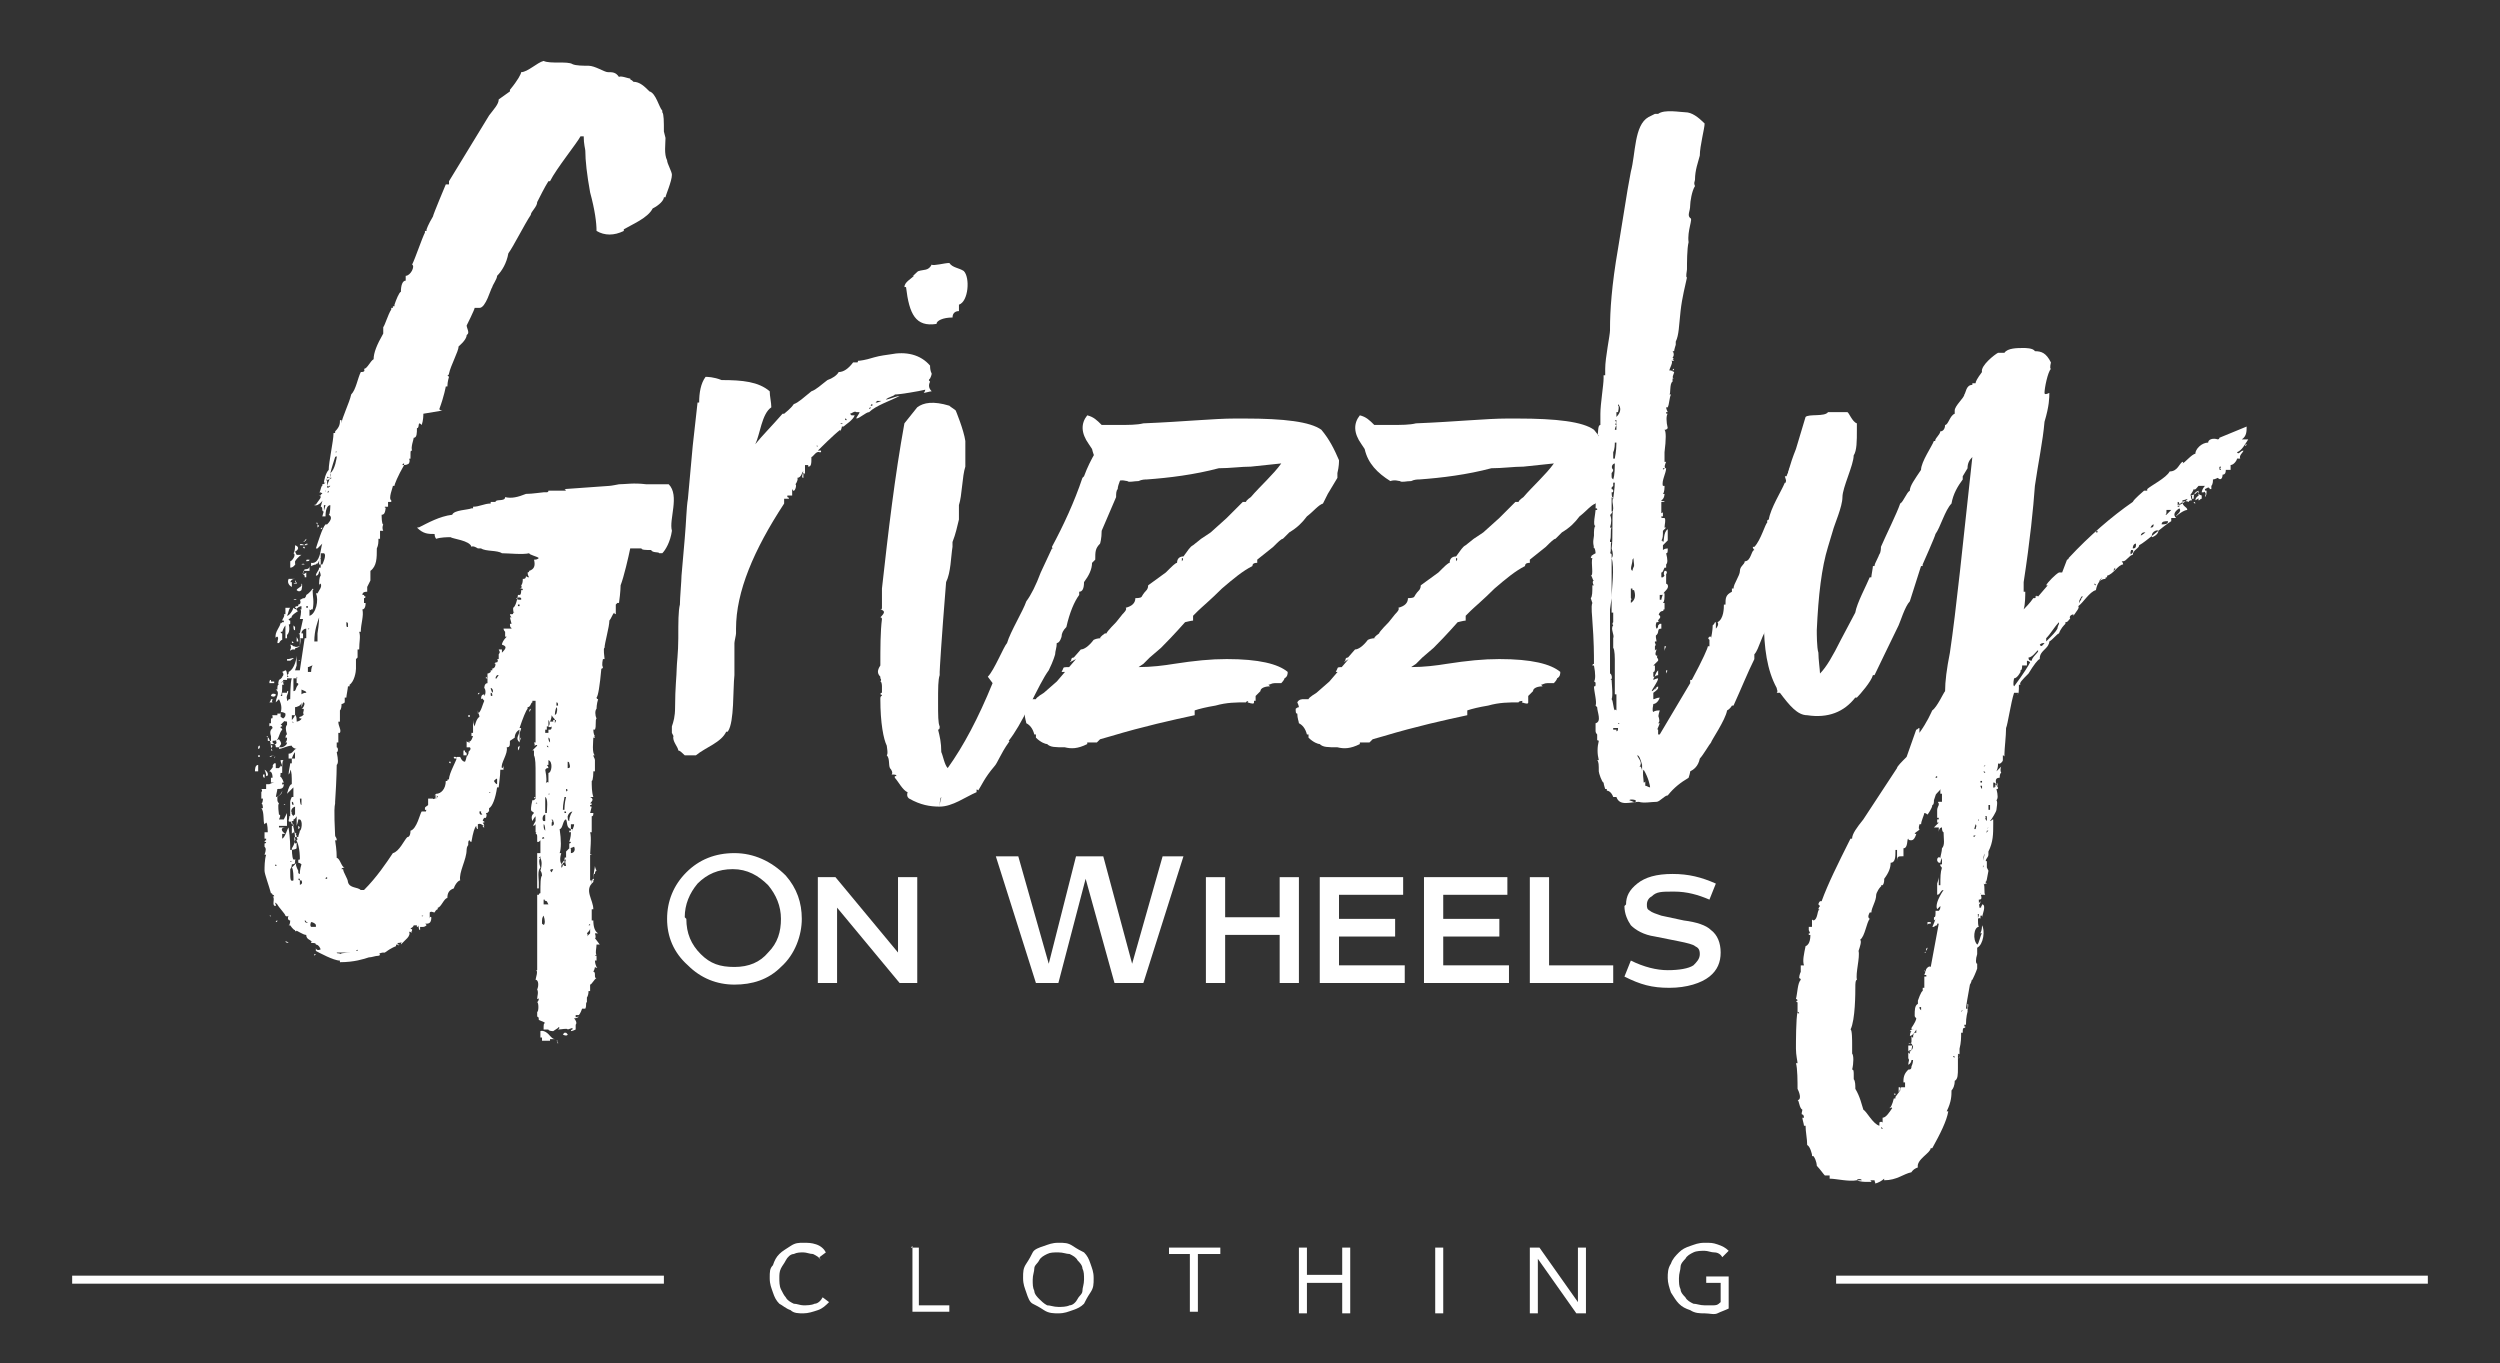 <?xml version="1.0" encoding="UTF-8"?>
<svg xmlns="http://www.w3.org/2000/svg" version="1.1" viewBox="0 0 155.9 85">
  <rect x="0" y="0" width="155.9" height="85" fill="#333333" stroke="none"/>
  <defs>
    <style>
      .cls-1 {
        stroke-width: .5px;
      }

      .cls-1, .cls-2 {
        fill: #fff;
      }

      .cls-1, .cls-3 {
        stroke: #fff;
        stroke-miterlimit: 10;
      }

      .cls-3 {
        display: none;
      }
    </style>
  </defs>
  <g>
    <g id="Calque_1">
      <rect class="cls-3" width="155.9" height="85"></rect>
      <g>
        <g>
          <path class="cls-2" d="M26.4,25.8h0c0,.1,0,.4-.1.7h0c-.3-.3-.1.2-.3.2,0,.3,0,.6-.2.6,0,.1-.2.6-.1.8-.1,0-.1,0-.1.3s0,.2-.1.2c0,0,.1.1,0,.3,0,0-.1.1-.3.1t0-.1h0s-.1,0-.1.1h.1c-.4.7-.6,1.2-.6,1.3h0s0,0-.1,0c0,.1-.3.8-.1.9,0,0,0,0,0,.1h-.2s0,.1,0,.3c0,0-.1,0-.1,0h-.1c0,.1,0,.1.1,0-.1,0,0,.5-.3.5,0,.1,0,.6.1.6,0,0-.1.2,0,.4,0,0-.1,0-.2,0,0,.1,0,.3,0,.5,0,0,0,0-.1,0,0,.2,0,.4-.1.6,0,.6,0,1.1-.4,1.4,0,.3,0,.5,0,.6l-.2.4s0,.1,0,.3c-.1,0-.3,0-.3.2h.1s0,.1.1.1c0,0,0,.1-.1.1h0c0,.1,0,.2,0,.3,0,0,0,0,.1,0,0,.3-.1.4-.2.4.1.4-.1.9-.1,1.4h-.1c.1.3,0,.6,0,1.1h-.1c0,.1,0,.3,0,.5,0,0-.1.1-.1.1,0,0,0,.5,0,.6,0,.2-.1.8-.4,1,0,0,0,.1,0,.1h0c0,0,0,0-.1,0,0,.1-.1.6-.1.7,0,0,0,0-.1,0v.3s-.1.1-.2.1c0,.1,0,.3-.1.4,0,0,0,.6,0,.7h-.1c0,.3.2.5.1.7h-.1c0,.1,0,.2,0,.2h0s0,0,0,0c0,.1,0,.3,0,.4h-.1s0,.3,0,.3c.1,0,.1.3,0,.3.1.5.1.7,0,.8,0,0,0,.8-.1,2.3,0,0,0,.1,0,.1-.1.4,0,1.7,0,2,0,.1.1.1.1.3t-.1,0c.1.6.1,1,.1,1.1.2,0,.3.6.5.6,0,0-.2,0-.2.1t.1,0c0,.2.3.6.3.8.1.4.6.3.8.5,0,0,.1,0,.2,0,.8-.8,1.4-1.7,1.8-2.3.4-.1.7-.8.9-1,.1,0,.2-.1.2-.4.4-.1.6-1.1.7-1.2h.2c0,.1.1-.1.1-.1h-.1s0-.1,0-.1c0-.1.1-.1.2-.2,0-.1,0-.3,0-.4.1,0,.2,0,.3,0h0c0,.1.3-.1.3-.1,0-.1-.1-.1-.2-.1,0,0,.1-.1.1-.1h0c.3,0,.6-.3.6-.8t.1,0c0-.1,0-.1.1-.1,0-.4.5-1.2.5-1.4,0,0,.2,0,.2,0,0,0,.1.3.3.3,0,0,.1-.2.1-.4,0,0-.1,0-.2,0,0,0,0-.3,0-.3h.1s0,0,0,0h0s0,.1,0,.1h0c0,0,.1,0,.1.1t0,0v.2s.2-.3.1-.3c.1-.1.2-.2.1-.3,0,0-.1,0-.1,0t-.1,0c0-.1,0-.2,0-.4h.1c.1.1.2,0,.3-.3h0s-.1,0-.1,0v-.2h0s0,0,.1,0c0-.6,0-.8,0-.8,0,.2.1.4.1.4,0,0,.1-.5.3-.6,0-.1-.1-.3-.1-.4,0,0,0,0,0,.1,0,0,0,.1,0,.1.2-.1.3-.6.4-.8,0,0,0,0-.1,0,0,0,0,0,.1,0-.1-.1-.1-.2-.2-.1,0-.1,0-.3.2-.3,0,0,0,.1,0,.1.1-.1.1-.4,0-.5,0,0,0-.3.2-.3,0,0,0-.2,0-.6,0,0,.1,0,.2-.1,0,0,0-.1,0-.1h0c0,0,.1,0,.1,0,0,0,0-.1,0-.1,0,0,0,0-.1,0h0c.1,0,.3,0,.3-.3h-.1s.1,0,.1-.1c0,0,0,0,.1,0t0,0s.1-.1,0-.2h.1s0-.3,0-.3c0,0,.1-.1,0-.1h.1s0,.1,0,.1c0,0,0-.1-.1-.3h.1s-.1,0-.1,0c0,0,.1,0,.2,0v.2c.3-.3.3-.4,0-.5,0-.1.1-.3.3-.5h-.1v-.3s-.1-.1-.1-.2h.1s0,.1.1.1h0c0,0,0,0-.1,0,0,0,0,0,0-.1h0,.2s.2,0,.2,0c0-.1-.1,0-.1-.3h.1s-.1-.4-.1-.4h.1c0,0-.1-.1-.1-.2h.1c.1,0,.1,0,.1-.1,0,0,.1,0,.1,0-.1,0-.1-.1-.1-.3.2-.1.3-.8.3-.8h.1c.1,0,.1-.2.1-.3,0,0,0,0,.1,0,0-.1,0-.1-.2-.1,0,0,.2,0,.1-.2t0,0c.1-.1.1-.3.1-.4.1,0,.2,0,.2-.2,0,0,0,.1.2.1,0,0-.1-.1-.1-.3,0,0,.1,0,.1-.1.3-.1.4-.3.3-.7.1,0,.2,0,.3-.1-.1-.1-.6-.2-.6-.3-.4.1-1.3,0-1.7,0-.3-.2-1-.1-1.3-.3,0,0,0,0-.1,0h-.1s-.3-.2-.4-.1c-.1-.4-1.2-.5-1.3-.6-.2,0-.6,0-.9.1,0,0-.1-.1-.1-.3-.4,0-.7,0-1.1-.4h0s0,0,0,0c.1,0,.1,0,.1-.1,0,0,0,0,0,.1.6-.3,1.3-.7,2.1-.8.1-.3,1-.3,1.2-.4h.1s0-.1,0-.1c.4,0,.7-.2,1.1-.2,0,0,0-.1,0-.1s.1,0,.3,0c0-.2.6,0,.6-.3.4.1.8,0,1.3-.2.4,0,1-.1,1.1-.1h.1s.1,0,.1,0c0,0,.1,0,.1-.1.3,0,.8,0,1,0s0-.1,0-.1l2.8-.2c.1,0,.6-.1.6-.1.4,0,.9-.1,1.7,0,.8,0,1.3,0,1.4,0h0c.7.7,0,2.2.2,2.9-.1.7-.4,1.2-.6,1.4h-.2c0-.1-.4,0-.5-.2-.3,0-.6,0-.6-.1,0,0-.3,0-.7,0-.1.5-.4,1.8-.6,2.3,0,0,0,.4-.1,1.1h-.1s-.1.1-.1.1h0s0,0,0,0t0,0s0,.2,0,.6c0,0-.1,0-.1-.1-.1.1-.2.4-.3.5,0,.4-.3,1.4-.3,1.7-.1,0,0,.6,0,.7h0s0,0-.1,0c0,0-.1.4,0,.5,0,0,0,.1-.1.1-.1,1.1-.2,1.7-.3,1.8,0,0,0,.1.1.1-.1.3-.1.6-.1.6-.1.1-.1.4,0,.6-.1.1,0,.5-.1.7h-.1s0,.3.1.4c0,0,0,0-.1,0,0,0,.1,0,.1.1h-.1c0,.2-.1,1,.1,1.1,0,0,0,0-.1,0,0,.1.1.2.1.3t0,0s0,.1,0,.4t0,.1c0,.1,0,.1,0,.2h-.1s0,.6-.1.6c0,.3,0,.7.1,1h-.1s-.1,0-.1,0c.2.1.2.2,0,.4h.1c0,.1,0,.1-.1.1,0,.1,0,.1.1.1,0,0-.1.4-.1.4h.1c0,.1,0,.6,0,1.2h-.1c.1.3,0,1.2,0,1.4s0,0,0,.1h0v.4c.1,0,0,0,0,0v.3c0,0,0,.3,0,.8,0,0,0,0,.1,0,0,0,0,.1,0,.3,0,0,0-.4.1-.4h0s0,0,0,0t0,0h0c0-.3.1-.7.1-.8,0,0,0,.1.1.3,0,0-.1,0-.1.2t0,0h0s-.1,0-.1,0t0,0v.3c.1,0,0,.1,0,.1,0,0,0,.1,0,.1-.6.5,0,1.1,0,1.7h-.1c0,.3,0,.5,0,.7h.1c0,.4.1.7.3.8,0,0-.1,0-.2,0,0,0,.1.3,0,.3l.3.4h-.3s0,0,0,0h.1c0,.2-.1.6,0,.6,0,0-.1.1-.1.1h.1v.3q-.1,0-.1,0s0,0,0,0c0,.2.1.4.1.4.1,0,0,.1-.1,0,0,0,0,.1-.1.3.2,0,0,.4.2.4-.1,0-.3.4-.4.4,0,.1,0,.3,0,.4h-.1c0,.3-.1.4-.1.4h0s0,.2,0,.3h0s0,0,0,0c-.1,0,0,.2-.1.4,0,0-.1,0-.1,0h0c0,.1,0,.1,0,0h-.1c-.1.3-.2.4-.2.4h-.2s0,.1,0,.2h-.1c.1.1.2.3.1.4t0,0h0s0,.1,0,.3c0,0-.2.1-.3.1,0,0,0-.1.1-.1,0,0,0,0,0-.1,0,0-.3.1-.3.1,0-.1-.4,0-.6,0,0,0,.1-.1.1-.1,0,0-.1-.1-.1,0l-.3.2s-.3,0-.3-.1c0,0-.1,0-.3,0,0-.3,0-.4.1-.4-.1-.1-.2-.1-.4-.2,0-.1,0-.2-.1-.2v-.3h0s0,0,0,0c.1,0,.1-.6,0-.6,0,0,.1-.1.1-.2s0,0-.1,0c0-.2.1-.4,0-.6.1-.2.1-.6-.1-.6,0-.1.2-.6,0-.6h.1c0-1.1,0-2.6,0-4.3,0-1.7,0-2.9,0-3.9h0s0-.1,0-.1h0c0-.1,0-.2-.1-.2t0,0s.1-.1,0-.1c0,0,0-.1,0-.3v-.2s-.1.1-.1.1c-.1,0,0-.1.1-.3v-.3s-.1.1-.2.3c-.1-.3,0-.4.1-.5-.1-.2-.3.1-.1-.8t.1,0h0c.1-.1.1-.1.1-.1v-1.5c0-.6,0-1-.1-1.2v-.3s0,0,0,0h0s0,0-.1,0l.3-.3c0-.1-.1,0-.2,0,0,0,.1,0,0-.2h.1c0-1.3,0-2.2,0-2.7h0q0,0,0,.1s-.1,0-.2,0h0c0,.1,0,.1,0,.1-.1,0-.1.3-.3.3,0-.1,0-.1-.1-.1,0,0,0,0,.1,0,0,0,0,.1,0,.2-.1.1-.3.6-.5,1.2,0,0,.1,0,.1,0,0,0,0,.1-.1.3,0,.2,0,.4,0,.6-.3-.3,0-.4,0-.8-.2.1-.3.3-.3.5l-.3.2c0,.3,0,.4-.2.4.1.4-.4,1-.3,1.3.1,0,.1-.2.1-.2v.3h-.2c0,.4-.1,1-.1,1.1h-.1c-.1.7-.3,1.2-.5,1.3,0,0,0,.1,0,.2-.1,0,0,.1-.2.1,0,0,.1.1,0,.3,0,0,0,0-.1,0,0,0-.2.2,0,.3,0,0-.1,0-.1,0,0,0,.1.1.1.2-.1,0-.2-.2-.4-.1h0v.3c-.1,0-.1-.2-.1-.2-.1.1-.2.4-.3,1,0,0-.1,0-.1-.1-.1,0-.1.1-.1.3,0,0-.1.1-.1.3h0,0c0,.6-.5,1.4-.4,1.9-.1,0-.3.2-.4.5-.3.1-.4.3-.4.6-.2,0-.4.6-.6.6t0,.1h0s-.1,0-.2.2c-.1,0-.2-.1-.3,0,0,.1,0,.3,0,.4,0,0,0-.2.1-.1,0,.3-.1.4-.3.4s0,0,0,.1c0,0-.1.1-.2.1h0s0,0,0,0c-.1,0-.1,0-.1,0h0s-.1,0-.1,0h0c0,0,0,.1,0,.2-.1,0-.1-.3-.1-.4,0,0,0,0,0,.1h0q0,.1-.1.1s0,0,0-.1c0,0-.1,0-.2,0,0,0,0,.1-.2.2,0,0,.1.1.1,0h0s0,0,0,.1h0s0,0,0,0h0c0,.1-.1.1-.1.1t.1,0c0,.1-.1,0-.2,0,.1.1,0,.3-.1.4l-.4.4s0-.1.1-.2c0,0,0,0,0,0h0c0,.1-.3.1-.3.1,0,0,0,.1,0,.1h.1-.1c0-.1,0,0,0,0h.1c0,.1-.1,0-.2,0,0,0,0,0,0,.1,0,0-.3.1-.7.4t0,0s-.1,0-.1,0c0,0-.3,0-.3.2-.2,0-.4.1-.6.1-.3.1-.9.3-1.8.3t0-.1h0c-.4,0-1.3-.5-1.5-.6v-.2c0,.1.1.2.3.1,0,0-.1-.3-.3-.3,0-.1-.1-.1-.3-.1,0,0,0-.1.1-.1t0,0s0,0-.1,0c0-.1-.3-.1-.3-.4-.2,0-.6-.3-.7-.3h.1c0,.1-.1.1-.1,0h0c-.1,0-.3-.3-.3-.3h.1s-.1,0-.1,0h-.1c.1,0,.1-.3.1-.3-.1,0-.2-.1-.1-.3,0,0-.1.1-.2,0h0s0,0,0,0c0-.1-.4-.5-.5-.7h0s0,0,0,0c0,0,0,0-.1-.1h0s-.1,0-.1,0c.1,0,.1.1.1.2-.3,0,0-.5-.2-.6h.1q0-.1-.1-.1s0-.1-.1-.1c-.1-.4-.4-1.2-.4-1.4,0-.2,0-.7.1-1t0,0h-.1c.1-.3.1-.4,0-.5,0,0,0-.1,0-.2,0,0,.1,0,.1-.1h-.1s0-.1.1-.1h0c0-.1,0-.1,0-.1t-.1,0s0-.2,0-.4c0,0,.1,0,.2,0,0,0,0-.6-.1-.6,0,0-.1.1-.1.1-.1-.1,0-.8-.2-1h.1c0,0,0-.3-.1-.3.1,0,.1-.3.1-.3t0,0h-.1v-.4s.1-.1,0-.2c.1,0,.2,0,.3,0,0,0,0-.1,0-.3h.1s.1,0,.1,0c0,0,.2-.1.3-.1h-.2c0-.1,0-.2,0-.3h.1c0-.3-.1-.4-.2-.4.2-.2.3-.4.3-.4,0,0,0,.1-.1.1,0-.1.1-.2.1-.2,0,0,0,0,.1,0,0,0,0,.1,0,.3h0s0,0,0,0t0,0h0s.2,0,.2,0c0,0,.1-.1.1-.2,0,0,0,0,0,.1.2,0,0-.2,0-.4,0,0,.1,0,.1,0s.1,0,.1,0c-.1,0-.1.3-.1.8h-.1c0,.1,0,.3-.1.2.1,0,.2.1.3.4h0s-.1,0-.1,0t0,.1h0c0,.1-.1.1-.2.1h0s0,0,0,0c.1,0,.2-.1.3-.1,0,.3-.2.3-.4.3,0,.1-.1.4-.1.6h0s0,0,0-.1h0c.2,0,.4-.3.4-.4,0,.1,0,.2-.3.4t0,.1h0c0,.1,0,.1,0,.1h0c0,.1.1.2.1.2-.1.1,0,.6,0,.7.1,0,.1.1,0,.3,0,0,.2,0,.3,0l.2-.4c0,.2,0,.6,0,.8-.1,0-.4,0-.5,0,0,.1,0,.3,0,.4,0,0,0-.1,0-.3h.4c-.3,0-.3.2,0,.4h-.1s-.1,0-.1,0v.3c.2-.1.3-.6.4-.7h0c.1.7.1,1.1.1,1.4,0,0,.3,0,.4-.1,0-.1,0-.2,0-.3s0,0-.1,0c0-.1-.1-.4,0-.4,0-.2-.1-.7-.2-1t0,0s-.1.1-.2,0c0-.1.1-.3,0-.3h.1s0,0,0-.1c0,0,0-.1,0-.1h.1s0,0,0-.1h0s-.1.3-.1.3v-1h0c0,.1,0,.1,0,.1,0-.1.1-.3.1-.3,0,0,.1,0,.1,0,0-.1,0-.4,0-.6l-.4.4c.1-.4.2-.6.3-.6,0-.5,0-.8-.1-.9,0,.1,0,.2-.1.3,0-.2.1-.6.1-.7h.1s0-.1,0-.3c0,0,.1,0,.2,0,0-.1,0-.4,0-.4,0,0-.1.1-.2.4,0,0-.1,0-.2,0v-.3c.3,0,.3-.3.5-.3-.1,0-.3-.1-.3-.2-.3,0-.6.2-.8.2,0-.3.3-.2,0-.6,0,0-.2.1-.4.1,0,0,0,.1,0,.1,0,0,.1.1.1.1h-.2s0,.1.1.1c0,0-.1.1-.1.1,0,0,0-.6-.3-.7h.3c-.1-.3,0-.4.1-.5,0-.1-.1-.2-.2-.1,0-.1,0-.1,0-.2h0q0,0,.1,0c0-.1,0-.2,0-.3.1,0,.1,0,.1-.1s0-.1-.1-.1c.1,0,.2,0,.4,0,0-.1,0-.1,0-.1,0,0,.1,0,.2,0,0,0,0,.1,0,.1,0,0-.1.1-.1.1t0,0h0s0,0,0,0h0c.2-.4.2-.7,0-1.1l-.2.2c0-.3.3-.6,0-.8h.1c0-.2,0-.3.1-.3h0s0,0,0,0c-.1,0,0-.3,0-.3.2-.1.3-.3.3-.4,0,0-.1.5,0,.7,0,0,0,0-.1,0,0,.3,0,.6-.1.7,0,0,0,0,.1,0h0v-.2h.1s.1,0,.2,0h0q0,0,0-.1c.2,0-.1.3,0,.5h0c0,0,0,.1,0,.1,0,0,.1,0,.1-.1,0,0,.1,0,.1,0,0,0,0-1.1.1-1.3h.1s0,.2,0,.4v.4c.2,0,.1-.2.3-.4,0-.1,0-.1-.1-.1v-.3c.1,0,0-.1,0-.1h0s0,.1,0,.1c-.1,0-.5,0-.6,0,0-.1,0-.1.1-.1,0,0-.1-.1-.1-.1h.1s0,0-.1,0c0,0,.1-.1.1-.1h0c0-.1,0-.1,0-.1.4-.2.5-.9.5-1,0,.1,0,.4,0,.6,0,0-.1.3-.1.3h.3s.1-.7.3-2h.1v-.6c-.1,0-.3.1-.3.3h.1v.3h-.2c.1,0,0,.4,0,.5-.1.1-.6.2-.6.3,0-.1,0-.2.3-.3h0c0,.1.2,0,.3,0,0-.1,0-.6,0-.6,0-.1,0-.2-.1-.2h0s0,0,.1,0l.2-.9s-.1,0-.2,0c.1-.4.1-.6,0-.6,0,0,0,0,.1,0v-.2c-.1,0-.3.1-.3.2,0,0,0,.1.1.1,0,0-.5.3-.4.4-.1,0-.1.1-.2.1,0,0,0,.1.1.1,0,.1,0,.2,0,.2,0,0-.1.1-.1,0,.1.4,0,.6-.1.7v.2c0,0,0,0-.1,0v-.3h0s0,0,0,0v-.5s-.1.1-.2.4h-.1s0,.1.1.1h0v.2c0,.1,0,.2,0,.2,0,0-.1,0-.2.2h-.1c0-.2.1-.3,0-.4h0c0,0-.1,0-.1.1-.1-.4.3-.7.3-1,0,.1,0,.1.1,0h.1q0-.2,0-.1h-.1c0-.1.2-.3.1-.4h.1v-.4s.1,0,.3,0c-.1.1-.1.3-.2.5h0c.1,0,.3-.2.4-.5,0,0,.1.1.2.1,0,0,0-.1-.1-.1,0-.1.1-.1.2-.1,0-.1,0-.1,0-.1.1,0,.2-.1.1-.3.1,0,.1-.1.3-.1h0c0,0,.1-.1.1-.2,0,0,.2-.1.4-.4h0c0,0,0,.1.1,0,0,0-.1.1-.1.1t0,.1h0s0,0,0,.1c0,0,0,0,0-.1,0,.3.1.6,0,1.1h-.1c0,0,0,.1-.1,0v.4c.4-.1.6-1,.4-1.4h.1c.1-.2.3-.4.2-.6-.1,0-.1.1-.1.2,0-.3,0-.6.1-.7,0,0,0-.2-.1-.3,0,0,0,.3-.2.3,0-.2.2-.3.2-.5h.1c0-.3,0-.4,0-.6,0,0-.1.1-.2.4h0q0-.1,0-.1s-.1.1-.1.1h0c-.1,0-.3.1-.3.1v-.2c.6.1.6-1,.7-1.2,0,0-.1.1-.3.3h-.1c.1-.3.4-1.3.6-1.5,0,0,.1,0,.1,0,.3-.3.3-.5.1-.6.1,0,.1-.6.1-.6-.2,0-.3.3-.3.7h-.2l.2-.7s0,0,0,0h-.1v.4c-.1,0-.1-.1-.1-.1,0-.1,0-.2-.1-.2,0,0,.1-.4.4-1.2h.1c0,0,.1-.1.1-.1h-.1s0,.1-.1,0c.1-.4.3-.6.2-.8h0q0,0,0,0c0,.1,0,.2,0,.3,0,0-.1,0-.2,0,0,0,0,.1,0,.3h0c0,.3,0,.5-.1.5h0v.3c-.1,0-.1.1-.1.2,0,0-.3.5-.6.4,0,0,.1-.1.1,0,0-.1.3-.4.3-.5,0-.1-.1-.1-.2-.1t.1,0h.1s0-.1.1-.1c0,0,0-.1-.2-.1.1,0,.1-.4.2-.4h0q0,0,0-.1s.1,0,.2-.1c0,0-.1,0-.1,0,0-.1.1-.6.3-.8,0-.5.3-1.8.3-2.3h0q0,0,.1,0s0-.1,0-.1h0c.3-.3.3-.5.3-.7t.1,0v.2c0-.3.5-1.3.6-1.8.3-.3.4-1,.6-1.4.1,0,.3,0,.2-.2.2,0,.4-.5.6-.6,0-.4.2-.9.6-1.6,0,0,0-.2,0-.4.1-.1.3-.8.5-1.1t-.1,0s0,0,.1,0c0,0,0-.1,0-.1h.1c0-.1,0-.1,0-.1,0,0,0,0,.1,0,0,0,0-.1,0-.1.1-.3.3-.8.4-.8,0-.4.1-.7.3-.7v-.3c.3,0,.6-.6.4-.7.2-.4.6-1.6.8-2,0,0,0-.1,0-.1h.1c0-.1,0-.1,0-.1,0,0,.1-.3.4-.8h0c0-.1.8-2,.8-2,0,0,0,0,.1,0s0,0,.1,0v-.2l2.5-4.1c.3-.4.6-.7.6-1l.7-.5c0-.1,0-.1,0-.1.5-.6.7-1,.7-1.1.4,0,1-.6,1.4-.7.4.2,1.5,0,1.8.2t0,0h0c.2.1.7.1,1,.1.4,0,1,.4,1.2.4.3,0,.5,0,.7.3.1-.1.6.1.7.1,0,0,0,.1.1.1,0,0,.1.1.1.1.4,0,.7.3,1,.6.4.1.6,1,.8,1.2t0,.1c.1.1.1.6.1,1.2,0,0,.1.4.1.4,0,.4-.1,1,.1,1.4,0,.2.3.7.3.9,0,.4-.4,1.3-.4,1.4h0s0,0-.1,0c0,.2-.3.5-.7.7-.3.6-1.3,1-1.8,1.3,0,0,0,.1,0,.1-.6.3-1.2.3-1.7,0,0-.5-.1-1.3-.4-2.4-.2-1.1-.3-2-.3-2.6,0-.1-.1-.4-.1-.9,0,0-.1,0-.1,0,0,0-.1,0-.1,0-.2.4-1.5,2-1.9,2.8h-.1c-.2.3-.6,1.1-.7,1.3,0,.3-.4.6-.4.8-.4.6-1.1,2-1.4,2.4-.1.6-.4,1.1-.7,1.4,0,.2-.3.6-.3.7-.1.1-.4,1.3-.8,1.3h-.3c0,.1-.5,1.1-.5,1.1,0,.1.1.3.1.4s0,.1-.1.2c0,.3-.5.7-.5.7,0,.3-.5,1.2-.6,1.7h0c0,0,0,.1-.1.1,0,0,.1.1.1.1,0,0-.1.3-.1.6h-.1c0,0-.1.6-.4,1.4h0c0,.1.2.1.2.1h0ZM15.6,49s0,0,0,0h0ZM16,48.1s-.1,0-.1,0c0-.1,0-.4.2-.4,0,0,0,.3,0,.4ZM15.8,51.1s.1,0,.1,0h-.1ZM16.2,46.6s0,.1-.1.1c0,0,0-.1,0-.1s0-.1.1-.1h0ZM16.1,47.1s0,0,.1,0t0,.1h-.1c0-.1,0-.1,0-.1ZM16.2,48.4h0s0,0,0,0ZM16.3,47.7h-.1.1ZM16.4,45.8h0c0,.1,0,.1,0,.1h0c0-.1,0-.1,0-.1ZM16.4,47s0,0,0,0h0ZM16.5,48.3h-.1c0,.1,0,.2.1.2v-.2ZM16.5,48s.1.2.1.4c.2,0,.1-.3-.1-.4ZM16.8,44.7s0,0-.1,0h0c.1,0,.1,0,0,0ZM16.8,43.9s0,0,0,.1t0,0h0s0,0,0,0h0ZM16.8,49.6h0s0,0,0,0h0s0,0,0,0ZM17,43.6c0,.1-.1.1,0,.2,0,0-.1,0-.2,0,0,0,.1-.1.1-.2,0,0,.1,0,.1,0ZM16.8,46.2h.1s0,0,0,0h0c0-.1,0-.2,0-.3-.1,0-.1,0-.2,0v.3h0ZM16.9,47.2s0,0-.1,0c0,0,.1-.1.3-.1,0,0-.1,0-.1,0ZM16.9,48.8s-.1,0-.1,0c.1,0,.1,0,.1,0ZM16.8,56.8h0s0,0,.1,0h0s0,0,0,0c0,0-.1,0-.1,0ZM16.9,57.1h0c0,.1-.1,0-.1,0h0q0,0,.1,0h0ZM16.9,44.1h0s-.1,0-.1,0h0s.1,0,.1,0ZM16.9,43.4c0-.1.1-.2.3-.1,0,.1-.1.2-.3.1ZM16.9,47.4h0s0,0,0,0h0s0,0,0,0ZM16.9,50.2h0,0ZM16.9,56.9s0,0,0,.1h0ZM17,46.8s0,0-.1,0c0-.1,0-.2,0-.3.2,0,0,.1,0,.2ZM17,50h0c0,.1-.1.1-.1.1,0,0,0-.1.1-.1ZM17.1,42.5h0s0,0,0,.1c0,0-.1,0-.3,0h0c0-.1,0-.2.1-.2h0c0,.1,0,.1,0,.1ZM17.1,52.6s0,0-.1,0t0,0h0ZM17.1,42.9h0s-.1,0-.1,0h0s.1,0,.1,0ZM17.1,47.3s0-.1.1-.1h-.1ZM17.1,50.7h0s0,0,0,0t0,0ZM17.2,52.8s-.1,0-.1,0c0,0,.1,0,.1,0ZM17.2,53.9s-.1.1,0,.1c0,0,.1,0,0-.1ZM17.3,50.2s0,0,0,0h0s0,0,0,0t0,0s0,0,0,0ZM17.1,51.2s.1-.1.1-.1c0,0-.1.1-.1.1ZM17.2,58.2h-.1s0,0,0,0c.1,0,.1,0,0,0ZM17.3,57.4h0c0,.1-.1.1-.1.1h0c0-.1.1-.1.1-.1ZM17.8,44.9l-.3.3s.1,0,.1.1c-.1,0-.1,0-.1.1,0,0,.1,0,.1.1h0c-.2.2-.2.6-.4.7h0c0,0,.1.1,0,.2-.1,0-.1,0-.1,0h.1s0,0,0,0h-.1s.1,0,.1.2h.4s.3-.1.3-.3c0,0-.1,0-.1,0,.1-.1.1-.2.1-.3h-.1c0,.1,0,.1,0,.1h0q0-.3.1-.3c-.1-.3-.1-.5,0-.6,0,0,0,0,0-.2,0,0-.1,0-.4-.1.2-.1.3-.2.3-.3,0,0-.1,0-.1,0h.1c0-.1,0-.1,0-.1,0,0-.1-.1-.3-.1t0,0c0,.2,0,.3,0,.3ZM17.4,55.2c0,.1,0,.1,0,.1,0,0,0-.1,0-.1ZM17.5,42.6s.1-.1.3-.1c0,0-.1,0-.1,0h0s-.1,0-.1,0h0s0,0,0,0ZM17.6,47.2s0,0,0,.1h0q0-.1,0-.1ZM17.6,48.4h0s0,0,0-.1h0ZM17.6,56.3h0s0,0,0,0h0q0,0,0,0ZM17.8,43.6h0c0,0-.1,0-.1.1-.1,0-.1-.1,0-.3,0,0,0,.1,0,.2ZM17.7,58.6s0,.1,0,.1t-.1,0h0s0,0,0,0c0,0,0,0,.1,0ZM17.8,50.2h0s-.1,0-.1,0h0c0-.1.1,0,.1,0ZM17.7,42.3h0c0-.1,0-.1,0-.1,0,0,0,.1,0,.1ZM17.7,43.3s.1,0,.1.1h-.1ZM17.8,41.8c.1,0,.1.3.1.4h0s0,0,0,0c0,0,.1,0,0,0,0,.1,0,.1,0,.2h-.3v-.2c.1-.1.1-.2,0-.3ZM17.8,42.9h0,0ZM17.9,50s0,0,0,0h0ZM17.8,58.7s.1,0,.2.1c0,0-.2,0-.2-.1ZM17.9,41.7s0,.1,0,.1c0,0,0-.1,0-.3,0,0,0,0,0,.1ZM17.9,36h0,0ZM17.9,43.1c.1,0,.1,0,0,.2v-.2ZM17.9,44.2h0s0,0,0,0ZM17.9,57.9h0,0ZM18,41.1h0c.4-.1.4-.1.1.1,0,0-.1,0-.2,0t0-.1ZM18.2,36.3v.3c-.2-.1-.3-.3-.2-.5h.4c-.1,0-.2,0-.3.2ZM18.2,35.8s0,0-.1,0c0,0,0,0,.1,0ZM18.5,53.6c-.1,0-.1,0-.1.2h0c0,.1-.2.1-.2.1,0,.2-.1.3-.1.3h0c0,0,0,.1,0,.2.1,0,.1,0,.1,0h-.1c0,.4,0,.6.2.5,0,0,0,0,0-.1,0-.1,0-.6-.1-.7l.3-.3c-.1.1,0,.3.1.5t0,.1h0c0,.1.1.1.1.1,0-.1,0-.3.1-.6,0,0-.1-.1-.2-.1,0,0,0,0,0-.1s0-.1.1-.1c0-.6-.1-1.1-.3-1.3,0,.1,0,.3-.2.6,0,0,0,.6.1.7ZM18.2,53.7h-.1c0,.1.1,0,.1,0ZM18,58.2h0s0,0,0,0ZM18.1,37.8h0q0,0,0,0ZM18.3,40.3s.1,0,.1.2c0,0-.1,0-.2,0h-.1s.1-.1,0-.3c0,0,.1,0,.2.1ZM18.2,40.7h0s0,0,0,0c0,0,0-.1,0-.1q0,0,0,0ZM18.6,51.1h0c0,.1-.1.4-.1.4,0-.1,0-.3,0-.6,0,0-.1.2-.2.2,0,0,0,.1,0,.1-.1,0-.2,0-.1.2,0,0,.1,0,.1,0h0s0,.1,0,.1h-.1s0,.4,0,.5c0,0,.1-.2.3,0h-.1c.1,0,.1.2.1.2,0,0,0,0,.1,0,0-.1.1-.3.1-.4.1,0,.2-.6,0-.7ZM18.2,35.8h0s0,0,0,0h0s0,0,0,0ZM18.2,39.9h0s-.1,0-.1,0h0s.1,0,.1,0ZM18.4,50.8v-.5c-.3.1-.3.4-.1.6,0,0,0-.1.1-.1ZM18.5,34.6s.1,0,.3,0c0,0-.2.1-.4.4,0,0,.2,0,.2,0,0,0-.1,0-.2,0v.2s.1-.1.1-.1c-.1.1-.2.3-.4.3v-.4c.1,0,.4-.4.2-.5.1-.1.1-.4.1-.5.3.1.2.3,0,.4ZM18.4,44.6h-.2v.3s.1-.1.2-.3c.1,0,.1.3.1.4.1,0,.3-.1.3-.2-.1,0-.2,0-.1-.1,0,0,.1,0,.2-.1,0,0,.1-.1,0-.1h-.1.1c0-.1.1-.3,0-.3h0s-.1,0-.1,0c.1,0,.3-.4.1-.4,0,0-.1.3-.1.3,0-.1,0-.3,0-.3,0,.2-.3.3-.4.3v.8h0ZM18.3,45.1h0c0-.1-.1-.1-.1-.1,0,0,.1.1.1.1ZM18.3,40.1c-.1,0-.1,0-.1-.1,0,0,.1,0,.1.1ZM18.2,50c0,.1,0,.2.1.2,0-.1,0-.2-.1-.2ZM18.2,51.7s0,0,.1,0c0,0,0,0-.1,0ZM18.3,52.2h0s0,0,0,0h0s0,0,0,0ZM18.2,59s0,0,.1,0h0c0,0,0,0-.1,0ZM18.6,36.4s-.1,0-.3,0c0,0,.2-.1.2-.1,0,0,0,0,0,.1ZM18.3,37.4s.1-.1.2,0c0,0-.1,0-.2,0ZM18.4,37.9h0s0,0,0,0ZM18.4,38.8h0s0-.1,0-.1h0ZM18.4,39.1h0v.2c-.1,0-.1-.1-.1-.3h0ZM18.5,36.3s0,0-.1,0c0,0,0,0,0-.1,0,0,.1,0,0,.2ZM18.5,52.4s.1,0,0-.2c0,0-.1,0-.1,0,0,.1,0,.2.1.2ZM18.5,55.2c.3,0,.4-.1.3-.3t-.1,0s0-.1,0-.1h-.1s0,.1.1.1h0q0,0,0,0h0v.3h0ZM18.6,40.4s0,0-.1,0h0s0,0,0,0ZM18.5,35.7s0-.1,0-.1h0ZM18.8,36.8c-.1.1-.2.1-.3,0,0-.1.3-.2.3-.3,0,0,0,0,0-.1.1,0,0,.4,0,.4ZM18.7,37.1s0,0,0,0,0,0-.1,0h.1ZM18.6,40h0q0,0-.1,0c0-.1,0-.3,0-.3,0,.1.1.1.1.3ZM18.6,41.1h-.1.1ZM18.6,42.4c0-.1,0-.1,0-.1h0c0,.1,0,.1,0,.1h0ZM18.6,45.1s0,0,0-.1h0q0,.2,0,.1ZM18.6,51.5s.2.1,0,.2c0,0,0-.1,0-.2ZM19.3,35.6h0s0,0,0,0h-.4s0,.1.1.1c0,0-.2,0-.1.1,0,0-.1,0-.1,0h.1c0-.1.1-.3.1-.3.1,0,.3,0,.3-.2,0,0,0,.1,0,.3ZM19,34s-.1,0-.2,0h-.1c0-.1.1-.1.3,0h0c0-.1.1-.1.1,0ZM18.7,35h0s0,0,0,0ZM18.6,41.2s.1-.1.1,0c0,0,0,0-.1,0ZM18.8,44.4h0s-.1,0-.1,0c0,0,0,0,.1,0ZM18.8,40.8h0s0,0,0,0ZM18.8,49.8s-.1,0-.1,0c0,0,0,.4.1.4,0,0,0-.4,0-.4ZM18.9,34.3c-.1,0-.1,0-.1,0h0s.1,0,.1,0ZM18.8,35.2s.1-.1.2,0c0,0,0,0-.2,0ZM19.1,43.2c0-.1-.1-.1-.3-.2,0,.1,0,.3,0,.3,0,0,.1-.1.3-.1ZM19,34.2s-.1,0-.1-.1h.1ZM18.9,35.8s.1,0,.2-.1c0,0,0,.1,0,.3,0,0-.1,0-.1,0h0c0-.1,0-.1,0-.1h0ZM18.9,36.4h.1-.1ZM19,33.8s0,0,0-.1h0s0,0,0,0h0s.1-.1.1-.1c0,.1,0,.1-.2.2ZM19.1,43.4h-.1q0,0,0,0h0c0,0,.2,0,.2,0ZM19.1,57.5h0c0,0,0-.1-.1-.1h0c0,.1.1.2.2.1ZM19.3,34.9c0,.1-.1.1-.3.1h.1c0-.1,0-.1.1-.1ZM19.2,37.8h-.1s0,.1,0,.1h.1ZM19.1,59.4s0,0,0-.1c0,0,0,.1,0,.1ZM19.1,34s0,0,0-.1c.2,0,0,.1,0,.1ZM19.1,36.8h0s0,0,0,0ZM19.1,42.9h0s0,0,0,0ZM19.3,39.2h-.1c0,.1.1,0,.1,0ZM19.4,57.2h-.2c0,0,.2,0,.2,0ZM19.4,41.9s0-.3.1-.4c-.1,0-.2.1-.3.1v.3ZM19.7,57.8s0,0,0-.1h0c0-.1-.2-.2-.3-.2,0,0-.1.2,0,.3.1,0,.3,0,.3,0ZM19.4,36.2h.1s0,0-.1,0ZM19.6,36.8s0,0,0,0h0ZM19.7,59.5s0,0,0,0c0,0,0,0-.1,0h0c0,.1,0,.1,0,.1h0s0,0,0,0ZM19.9,32.8l-.2-.2s.1,0,.1,0c0,0,0,.1,0,.3ZM19.8,39.9c0-.1,0-.4,0-.4.1-.6.1-1,.1-1-.1.3-.3.8-.3,1.5,0,0,.1,0,.2,0ZM19.7,57.9s0,0,0,0t0,0ZM19.9,34.8v.3s0,0,0,.1h.2s.3-.6.1-.7t-.1,0c0,0,0,0-.1,0,0,0,0,.1,0,.3-.1,0,0,.2-.2.1ZM20.1,32.9h0c0,.1-.1.1-.1.1h0c0-.1.1-.1.1-.1ZM20.7,29.8s-.3,0-.3-.1c0,0,0,.3-.1.3l.4-.2ZM20.4,31.4h0s0,0,0,0c0,0,.1,0,0,0ZM20.4,54.7s-.1,0-.1.1h.1ZM20.5,30.6s0,0-.1.1h.1ZM20.5,60.1h.1s-.1,0-.1,0h0ZM20.5,29.6s0,.1,0,.1c0,0,0-.1,0-.1ZM21,28.5s0-.1-.1,0c-.2.6-.3,1-.3,1,.3-.2.4-1,.4-1ZM21,28.2h0c0-.1-.1,0-.1,0h.1ZM21.2,59.5c.1-.1.7-.1.8-.1-.1,0-.5,0-1,0,0,.1.2,0,.2.1ZM21.3,59h0s0,0,0,0h0s0,0,0,0ZM21.7,38.9h0s0,0,0,0c0,0,0-.1-.1-.1h0c0,.3,0,.3.1.3q0-.1,0-.1ZM22.3,59.3c0-.1,0-.1-.1,0,0,0,0,0,.1,0ZM23.7,59.5s0,.1-.1.1h0q0-.1,0-.1s0,0,.1,0ZM24.4,58.8s0,0,0,0t0,0ZM25.6,58h0s0,0,0,0ZM25.8,51.4s0,0-.1,0h.1ZM26.3,57.2h-.1s.1,0,.1,0h0ZM26.4,57.1h-.1c0,.1.1,0,.1,0ZM26.6,56.7h.1s-.1,0-.1,0ZM27,56.3s-.1,0-.2,0c.2,0,.2,0,.2,0ZM27,50h0c0-.1,0-.1,0-.1h0c0,.1,0,.1,0,.1ZM27.2,49.8s.1-.2,0-.2h0c0,0-.1.1,0,.2t0,0ZM27.1,56.1h0s0,0,0,0h0s0,0,0,0ZM27.4,55.5h0,0ZM27.5,48.9h0,0ZM27.6,55.4s.1,0,.1,0q0,0-.1,0ZM27.8,47.8h0c0-.1,0,0,0,0ZM27.8,48.1h0c0,.1,0,0,0,0ZM28.1,47.6s-.1,0-.1-.1h.1ZM28.1,48.7h0c.1,0,.1,0,0,0ZM28.3,48.4s0-.1,0,0h0c0,.1,0,0,0,0ZM28.4,47.2s.1,0,.1.1h-.1c-.1,0-.1,0-.1-.1h.1ZM28.6,47.3s0,0,0,0h0ZM28.6,46.3v-.3.3ZM28.9,31.9h0,0ZM29,45.5s0,0,0,.1c0,0,0-.2,0-.1ZM29.3,46.3c0-.1,0-.1-.2-.1h0c0,.1.2.1.2.1ZM29.3,44.7h0c0,.1,0,0,0,0t-.1,0h0s0-.1,0-.1c0,0,0,0,.1,0ZM29.7,45.2s0-.1,0-.4c0,0,0,.3,0,.4ZM29.9,43.2h0c0,.1-.1.1-.1.1h0c0-.1.1-.1.1-.1ZM29.9,51.1h0,0ZM30,50.8c.1,0,.1,0,0-.1t0,0s0-.1,0-.1c0,0,0,0-.1,0,0,.1,0,.2.1.2ZM29.9,45.3s0,0,0-.1h0ZM30,50.4v-.3c0,.1,0,.2,0,.3ZM30.1,51.2h0c0,0-.1.1-.1.2v-.3c0,0,.1,0,.1,0ZM30.1,42.2s0,0,.1,0c0,0,0,0-.1,0ZM30.1,51.2c.1,0,.1,0,.1.1,0,0-.1-.1-.1-.1h0ZM30.2,51.6s0-.1-.1-.1c0,0,0,.1.1.1ZM30.2,31.3s0,0,0,0h0ZM30.2,50.4s0-.1,0,0t0,.1h0ZM30.4,42.3s-.1,0-.1,0t0-.1h0c0,0,0,0,0,0ZM30.4,42h0s0,0,0,0ZM30.4,49.5h.1c0,.1,0,0-.1,0ZM30.6,49.4s0,0-.1,0h0c0,.1.1,0,.1,0ZM30.6,42.9c0,.1.1.3.1.3.1-.1,0-.3-.1-.3ZM30.6,43.3c0,.1,0,.1.1.1,0-.1,0-.2-.1-.2h0c0,.1,0,.1,0,.1ZM30.6,49.2h.1v-.3.3c-.1,0-.1,0-.1,0ZM31,48.9v-.3c0-.1-.1,0-.2.1,0,0,.1.2.2.2ZM30.8,42.5s.1-.1.3-.4h-.1s0,0,0,0c0,0-.1.1-.1.2.1,0,0,.3,0,.3ZM31.1,40.3s0,0,.1,0c0,0,0,0-.1,0ZM31.4,40s0,0-.1,0c0,0,0,0,.1,0ZM32,38.2h0q0,0,0,0ZM32.3,46.7s0-.1,0-.1c0,0,.1-.1.1-.1,0,.1,0,.2-.1.3ZM32.5,37.4s0-.1,0-.1h0c-.1-.1-.3,0-.3,0,0,0,0,.1.2.1ZM32.4,37.8s0,0,0-.1h-.1c0,.1,0,.1,0,.1h0ZM32.4,46.3s0-.3.1-.3c0,0-.1.2-.1.3ZM33,44.4s0-.2.1-.2c0,0,0,.1-.1.2ZM33.1,43.7h0c0-.1,0-.1,0-.1h0c0,.1,0,.1,0,.1ZM33.3,36s0,0-.1,0c0,0,.1,0,.1,0h0ZM33.3,41.2h0c0-.1,0,0,0,0t.1,0ZM33.2,44.5h0s0,0,0,0t0,0ZM33.3,49.8s0,.1,0,0c0-.1,0-.1.1-.1h0ZM33.4,47.8h0s0,0,0,0h0s0,0,0,0ZM33.4,49.1h0s0,0,0,0ZM33.5,50.1s0-.1-.1,0h0s.1,0,.1,0ZM33.4,50.2s0,.1,0,.1c0,0,0-.1,0-.1ZM33.5,61.2h0,0ZM33.5,63s0,0,0,0t0,0ZM33.6,44.2h0s0,0,0,0t0,0ZM33.7,35.2h0c0-.1,0,0,0,0h0ZM33.8,53.2s0,0,.1,0h0c-.1.1-.3.3-.3.3t.1,0h0c-.1.1-.1.3,0,.6-.2.2-.1.7-.1.9,0,0,0,.3,0,.4h-.1c0,.1,0,.3,0,.3,0,0,0,.1,0,.1,0,0,.1,0,.1,0,0,0,0-.1.1-.1,0-.6,0-1,.1-1.1,0,0,0-.2-.1-.3.1-.3.1-.6,0-.8,0,0,0,0,0-.1h0v-.7h0s0,0,0,0v-.3s0,0-.1.1h-.1c0,.3,0,.5,0,.7ZM33.9,57.7c.1-.1.1-.3,0-.6,0,0-.1.1-.1.3,0,.1,0,.1,0,.2,0,0,.1.1.2.1ZM33.8,54.2h0s0,0,0,0h0s0,0,0,0ZM33.9,52.2s-.1,0-.1.1c.1,0,.2,0,.1-.1ZM34.1,56.2c-.1,0-.2-.1-.1-.1,0,0,0,0-.1,0,0,0,0,.2,0,.3,0,0,.3,0,.3,0ZM34.4,64.7s.1.1.2.1h-.3c0,.1,0,.1,0,.1h0c-.1,0-.3,0-.5,0,0,0,0-.2,0-.2h0s0,0-.1,0c0,0,0-.2,0-.4.3-.1.6.3.6.3,0,0,0,0,0,0ZM33.9,56.6s0,.2,0,.2v-.2ZM33.9,51.4c0,.2,0,.3.1.4,0,0,0-.4-.1-.4ZM34,51.2h0c0,0,0-.3,0-.4-.2,0-.2.4-.1.4q0,0,.1,0ZM34.1,47.7s.1.1.1.2t-.1,0c0,0-.1.1-.1.1.1.5.1.8,0,.9,0,0,.1-.2.2-.1v-.6c.2,0,.3-.7,0-.8v.3h-.1ZM33.9,50.7h.2c0-.2.1-.9-.1-1,0,.3,0,.4,0,.6v.4ZM34.1,46.5s0,.1.1.1c0,0,0-.1-.1-.1ZM34.1,45.4s0,.1,0,.1,0,0,0,0h-.1c0,.1,0,.1,0,.2,0,0,.1,0,.2,0h0c0,0,0-.1,0-.2h.1c.1,0,.1-.1.1-.2,0,0-.1.1-.2,0,.1-.1.1-.3,0-.4,0,.1,0,.4,0,.4h-.1q0,0,0,0ZM34.3,49.5h-.1c0,.1.1,0,.1,0ZM34.2,46c0,.1,0,.2.1.3,0-.1,0-.3-.1-.3ZM34.3,49.5h0s-.1,0-.1,0h0s.1,0,.1,0ZM34.2,64.1h.1-.1c0-.1,0,0,0,0h0ZM34.5,54.2c-.1,0-.3,0-.1.2,0,0,.1-.2.1-.2ZM34.5,51.2c-.1,0-.1.1-.1.3.1,0,.2-.1.1-.3ZM34.4,53.9h-.1c0-.1,0,0,0,0q0,0,.1,0ZM34.5,44.9h.1c0-.1-.1-.1-.2-.3,0,0,0,.2-.1.4h.2ZM34.5,51.2h0c0-.1-.1-.1-.1-.1h0c0,.1.1.1.1.1ZM34.6,45.8h-.1s0,0,.1,0ZM34.7,44.5s.1-.3,0-.4c0,0-.1.2-.1.5,0,0,.1-.1.1-.1ZM34.5,45.2h0s0,0,0,0ZM34.6,44.9c0,.1,0,.1,0,.2.1-.2.1-.2,0-.2ZM34.7,44h.1c0-.1,0-.2-.1-.2v.2c-.1,0,0,0,0,0h0ZM34.7,44.7h0s0,0,0,0h0ZM34.8,65s-.1-.1-.1-.1c0,0,.1,0,.1,0,0,0-.1,0,0,.2ZM34.9,64.7h0s0,0,0,0ZM35.5,52.9h.1s0,.3,0,.3c.2,0,.3-.2.2-.4,0,0-.2.1-.3.1s0,0,0,0c0,0,0-.1,0-.3,0,0,.1,0,.1-.1t-.1,0h0c.1-.3.1-.5.1-.5h0s0,0,0,0h0q0,.1,0,.1v-.4h.1s0-.1,0-.1h0c0,.1,0,.2,0,.3,0-.3.1-.3.1-.5-.1,0-.2,0-.2,0v.3c-.3-.1-.2-.4-.3-.6-.2,0-.2.6-.4.6.1.7.1,1.2,0,1.5h.1c-.1.3-.1.7.1.7,0-.1,0-.1.1-.1,0-.3,0-.4.1-.3,0,0,0-.1,0-.2h0c0-.1,0-.2,0-.2ZM35.3,64.2h0s0,0,0,0h0s-.3,0-.3,0c0,0,.1,0,.3,0ZM35.3,48.8c-.1,0-.3,0-.3,0,.1,0,.2,0,.3,0ZM35.4,49.1h0c0-.1,0,0,0,0,0,0-.1,0-.1,0h0s0,0,0,0c0,0-.1,0-.1,0,0,0,.1,0,.3,0ZM35.2,50.5c0-.1,0-.4.1-.8h-.1c0,.1-.1.4-.1.8,0,0,0,0,.1,0ZM35.2,54h0q0,0,.1,0c0-.1-.1-.2,0-.4-.1,0-.3.2-.3.5.1,0,.1-.2.1-.2ZM35.3,50.7c0-.1,0-.1-.1-.1h0q0,0,0,.1h.1ZM35.4,64.5c0,.1-.2.1-.3,0,0,0,.1-.1.1-.1,0,0,0,0,.1,0ZM35.4,49.3s0-.1-.1-.1c0,.1,0,.2,0,.2,0,0,0-.1.1-.1ZM35.3,52.9s0-.1,0-.1c0,0,0,0,0,.1ZM35.5,47.6c0-.1-.1-.1-.1-.1,0,.1,0,.3,0,.4.1,0,.2,0,.1-.3ZM35.3,48.7h.1-.1ZM35.3,51.7h0c0,0,0,0,0,0ZM35.8,50.6c-.1,0-.3,0-.4.3,0,.1,0,.3.1.3,0-.1,0-.3.2-.6ZM35.6,51.8h-.1s0,0,0,.1c.1,0,.1,0,.1-.1ZM35.8,63.5s.1-.1.3-.1c0,0-.1.1-.3.1ZM36.5,63.3s0,0,0,0h0c0-.1,0,0,0,0ZM36.8,58.2h0c0-.1,0-.2,0-.3,0,.1-.1.2-.2.3,0,0,.1.1,0,.2l.2-.2h0ZM36.8,57.7c0-.1,0-.1-.1,0h0s.1,0,.1,0ZM36.9,51.8h0,0ZM36.9,53.3s0,0-.1,0h0c0-.1.1,0,.1,0ZM36.9,54.9h0s0,0,0,0h0s0,0,0,0ZM36.8,59.1s.1,0,.1,0c0,0-.1,0-.1,0ZM37,50.7h0c0,.1,0,.2-.1.2,0,0,0-.1,0-.2h.1ZM37,51.8h0v-.2.2ZM37,56.7h0s0,0,0,0h0s0,0,0,0ZM37,62.3h0s0,0,0,0h0s0,0,0,0ZM38,41s0,0,0,0h0ZM38.6,38.4s-.1,0-.1,0h.1ZM38.5,37.9h0,0ZM38.7,37.7h0s0,0,0,0Z"></path>
          <path class="cls-2" d="M54.7,25s-.1.1-.1.1h.1c0,0,.4-.1.5-.3t0,.1h-.1c.2.1.7-.2,1-.2-.6.3-1.5.6-1.9,1-.2,0-.6.4-.8.4,0-.1.2-.3.2-.4,0,0-.1,0-.1,0t-.1,0h0c-.1-.1-.3.1-.4.1,0,0,.1.1.1.1,0,0,.1,0,.2,0-.1.3-.6.6-.7.7h-.1c0,.1-.1.3-.1.3,0,0,0-.1,0-.1-.4.3-1.3,1.2-1.4,1.3,0,0,0,0,.1,0h.1c0,.1,0,.1,0,.1t-.1,0c-.2-.1-.4.3-.5.3,0,.4,0,.6-.2.6,0,0,0,0,0-.1h-.2s0,.3,0,.6c0,0,0-.1-.1-.1,0,0,0,.3,0,.3-.1,0-.1-.1,0-.4-.1,0-.1.4-.4.4.1,0,0,.3-.1.4.1,0,0,.4-.1.4s0,0-.1-.1v.4h-.3s0,0,0,.1c0,0,.1,0,.1.1h-.3c0,.1,0,.3,0,.3-1.9,2.9-3,5.5-3,7.8v.3c0,.1-.1.5-.1.6,0,.4,0,1.1,0,2-.1.9,0,2.9-.4,3.5,0,0-.1.1-.1,0-.3.7-1.3,1-1.9,1.5-.1,0-.4,0-.7,0-.1-.1-.3-.3-.4-.3,0-.2-.4-.6-.3-.9,0,0-.1-.2-.1-.2,0-.1,0-.3,0-.4.1-.3.2-.6.2-1.2,0-1.2.1-2,.1-2.4,0-.3.1-1,.1-1.9,0-1,0-1.7.1-2.1,0-.4.1-1.5.1-1.8l.2-2.3c.1-1.1.1-1.9.2-2.5l.3-3.3.3-2.7s.1,0,.1,0c0-.6.1-1.2.4-1.6.1,0,.5,0,1,.2,1.3,0,2.3.1,3,.7,0,.3.1.7.1,1-.6.4-.7,1.7-1,2.3.4-.5,1-1.1,1.7-1.9h.1c.1-.1.4-.3.6-.6.3-.1.6-.4,1.1-.8.3-.1.6-.4,1-.7.3-.1.6-.3.7-.5.3,0,.6-.2.9-.6,0,0,.1,0,.2,0s.1,0,.1-.1c0,0,.2,0,.6-.1.7-.2.7-.2,1.4-.3,1-.2,1.9,0,2.5.7,0,.1,0,.3.1.5,0,0,0,.1-.1.3-.1.1-.1.1,0,.2-.1.2-.1.4.1.6-.1,0-.4.1-.5.1,0,0,.1-.1.1-.2-.4.1-1.6.3-1.9.3,0,.1-.6.2-.6.4h-.1s-.2,0-.2,0h0ZM50,29.4s0,0-.1,0h.1ZM51,27.8h0s0,0,0,0h0s0,0-.1,0c0,0,.1.1.1,0h0ZM50.8,28.5h0c0-.1,0,0,0,0ZM52.5,26.4h-.1c.1.1.2,0,.1,0ZM52.7,26.1c0,.1,0,.1.1.1,0,0,0-.1-.1-.1ZM54.3,25.4s-.1,0-.1.1c0,0,.1,0,.1-.1ZM54.4,25.2s-.1,0-.1.1h.1ZM54.7,24.9h0s0,0,0,0ZM56,24.7s0,0,.1,0c0,0,0,0-.1,0ZM56.3,24.6h0s0,0,0,0ZM56.4,24.5h0q0,0,0,0Z"></path>
          <path class="cls-2" d="M61.6,42.2c.4-.4,1-1.9,1.2-2.1.2-.7,1-2,1.2-2.6.3-.4.6-1,.9-1.8l.7-1.5h.1c0,0-.1,0-.1-.1.7-1.3,1.4-2.8,1.9-4.3,0,0,0,0,.1-.1.4-1.1,1-2,1.6-2.8.3,0,.4.1.5.1,0,.3.1.4.3.5,0,.4,0,.6.1.7,0,.3,0,.8-.1,1s0,.1,0,.1,0,.1,0,.1c0,.3-.3.8-.3,1.1-.1.1-.1.3-.1.5l-.9,2.1c0,.5-.1.8-.1.8-.3.3-.3.5-.3,1,0,0-.1.1-.1.1,0,0-.1.1-.1.1,0,.4-.2.8-.5,1.2,0,.4-.1.6-.3.6,0,.1,0,0,0,.2-.3.4-.6,1.1-.8,2-.2.2-.3.4-.3.6,0,0-.1.4-.3.4,0,.3-.1.5-.1.7,0,0-.1.4-.4,1-.3.4-.7,1.2-1.2,2.2-.5,1-.9,1.7-1.3,2.2h0s.1,0,0,.1c-.5.7-.7,1.3-.9,1.5-.6.7-.8,1.2-1,1.5,0-.1-.1,0-.1-.1,0,0,0,.1,0,.2-.7.3-1.5.9-2.3.9,0-.3.1-.5.1-.6-.1.1-.1.5-.1.6-.6,0-1.2-.1-1.9-.5,0,0-.2-.1-.1-.4-.3-.1-.6-.7-.8-.9,0,0,0-.1,0-.1h.1c0-.1-.1-.1-.3-.1.1-.1,0-.3-.1-.4-.1-.2,0-.6-.2-.8.1-.1,0-.5,0-.6-.2-.4-.4-1.4-.4-2.9,0-.1,0-.2.1-.2,0,0,0-.1-.1-.1,0,0,0-.1.1-.1s0,0,0,0v-.4s0-.3-.1-.3c0,0,.1-.1,0-.2,0,0,0-.1,0-.1-.2-.2-.2-.4,0-.7,0-1.1,0-2.1.1-2.9,0,0,0-.1-.1-.1.3-.3.3-.4,0-.5.1,0,.1,0,.1-.2v-1.1c.4-3.6.8-7,1.4-10.3l.8-1c.4-.3,1-.4,2-.1.1.1.3.2.4.3,0,0,.5,1.2.6,1.9,0,.4,0,1.2,0,1.6-.2.6-.2,1.8-.4,2.4,0,.1,0,.2,0,.3v.6c-.1.4-.2.9-.4,1.4v.3c-.1.6-.1,1.6-.4,2.2-.3,3.7-.4,5.5-.4,5.6v.2c-.1.3-.1.8-.1,1.7,0,.8,0,1.3.1,1.5h0c0,.1,0,.2-.1.2.1.4.2.8.2,1.4.1.2.2.8.4,1,1-1.4,1.9-3.1,2.8-5.3ZM55.3,48.7h0,0ZM56.9,17.2c.1,0,.3-.3.4-.3.3-.1.6,0,.8-.4.1.1.8-.1,1.1-.1.2.3.6.3.9.5.4.4.3,1.9-.3,2.1,0,.2,0,.3,0,.4-.2,0-.4.1-.4.4-.6,0-1,.2-1,.4-1.3.2-1.7-.6-1.9-2.3h-.1c0-.3.4-.5.6-.7Z"></path>
          <path class="cls-2" d="M66.7,41.3l.7-.8c.2,0,.5-.2.8-.6.2-.1.4-.1.5-.1h-.1c0-.1.3-.3.3-.3,0,0,.1,0,.1,0h-.2.2c0-.1.6-.7.6-.7h0l.4-.5c.1-.1.3-.3.2-.4.4-.1.6-.3.6-.6.4,0,.4-.1.4-.1,0,0,.1-.2.3-.4,0,0,.1-.1.1-.3l1.1-.8c.4-.4.6-.6.7-.6,0-.3.2-.4.4-.4h0c.3-.4.4-.6.6-.7l.5-.4h0s.6-.4.6-.4h0l1-.9,1-1h.2c0-.1.3-.3.3-.3h0c.6-.7,1.4-1.4,1.9-2.1l-1.9.2c-.6,0-1.3.1-2,.1-1.5.4-3.1.6-4.5.7-.1,0-.3,0-.5.1-.3,0-.6.1-.7,0-.1,0-.3-.1-.6,0-.8-.5-1.4-1.1-1.6-2h0s-.2-.3-.2-.3c-.5-.7-.5-1.3-.1-1.8.4.1.6.3.9.6h1c.7,0,1.2,0,1.6-.1,2.5-.1,4.4-.3,5.7-.3h.6c2.5,0,4.1.2,4.8.7.5.6.8,1.2,1.1,1.9,0,.1,0,.4-.1.8v.3l-.6,1-.3.6c-.3.1-.6.5-1,.8-.3.4-.6.7-1.1,1l-.4.4h0c-.1,0-.3.2-.6.5l-1,.8v.2c-.1,0-.3,0-.3.2-.6.3-1.2.8-1.9,1.4-.7.7-1.3,1.2-1.5,1.4l-.3.3v.3c-.1,0-.5.1-.5.1h0c-.1.1-.6.7-1.5,1.6l-.7.6-.4.4h0l-.3.2h0c.8,0,1.6-.1,2.2-.2,1.3-.2,2.3-.3,3.3-.3,2,0,3.2.3,3.8.8,0,.1,0,.3-.2.4,0,0,0,.1-.2.3,0,0-.2,0-.4,0s-.3.1-.4.1c0,0,.1.1.1.1-.3,0-.6.1-.6.3l-.3.3s0,.1,0,.3c-.3,0-.6,0-.6.1-.6,0-1.2,0-1.9.2-.6.1-1,.2-1.3.3v.3c-1.4.3-3.2.7-5.2,1.3h0l-.7.2-.2.2h-.6c0,.1,0,.1,0,.1-.6.3-1,.3-1.4.2-.6,0-.9,0-1.1-.2-.1,0-.4-.1-.7-.4v-.2c-.1,0-.1,0-.1,0-.1-.4-.3-.6-.5-.7,0-.1-.1-.3-.1-.6h0s0,0,0,0c-.1,0-.1-.1-.1-.3,0,0,.1-.1.2-.1,0,0,0-.1-.1-.3h0c.1-.2.3-.2.4-.2h.3c0-.1.5-.4.5-.4h0s.8-.7.8-.7l1.2-1.4ZM66.3,41.7c0-.1.1-.1.4-.1-.1.1-.2.3-.3.3h-.2ZM66.8,41.2c0-.1,0-.2.2-.2l-.2.2ZM70.1,38.6h.1-.1s0,0,0,0ZM70.4,38.2s0,0,0,0h0ZM72.6,36.1h0,0ZM73.5,35.1s0,0,0,0h0ZM73.7,35c.1-.1.1-.2,0-.2v.2ZM78.2,43.7s0,.1,0,.1c0,.1-.1.1-.4,0,.1-.2.2-.3.3-.4v.2Z"></path>
          <path class="cls-2" d="M83.8,41.3l.7-.8c.2,0,.5-.2.8-.6.2-.1.4-.1.5-.1h-.1c0-.1.3-.3.3-.3,0,0,.1,0,.1,0h-.3.2c0-.1.6-.7.6-.7h0l.4-.5c.1-.1.3-.3.2-.4.4-.1.6-.3.6-.6.4,0,.4-.1.4-.1,0,0,.1-.2.3-.4,0,0,.1-.1.1-.3l1.1-.8c.4-.4.6-.6.7-.6,0-.3.2-.4.4-.4h0c.3-.4.4-.6.6-.7l.5-.4h0s.6-.4.6-.4h0l1-.9,1-1h.2c0-.1.3-.3.3-.3h0c.6-.7,1.4-1.4,1.9-2.1l-1.9.2c-.6,0-1.3.1-2,.1-1.5.4-3.1.6-4.5.7-.1,0-.3,0-.5.1-.3,0-.6.1-.7,0-.1,0-.3-.1-.6,0-.8-.5-1.4-1.1-1.6-2h0s-.2-.3-.2-.3c-.5-.7-.5-1.3-.1-1.8.4.1.6.3.9.6h1c.7,0,1.2,0,1.6-.1,2.5-.1,4.4-.3,5.7-.3h.6c2.5,0,4.1.2,4.8.7.5.6.8,1.2,1.1,1.9,0,.1,0,.4-.1.8v.3l-.6,1-.3.6c-.3.1-.6.5-1,.8-.3.4-.6.7-1.1,1l-.4.4h0c-.1,0-.3.2-.6.5l-1,.8v.2c-.1,0-.3,0-.3.2-.6.3-1.2.8-1.9,1.4-.7.7-1.3,1.2-1.5,1.4l-.3.3v.3c-.1,0-.5.1-.5.1h0c-.1.1-.6.7-1.5,1.6l-.7.6-.4.4h0l-.3.2h0c.8,0,1.6-.1,2.2-.2,1.3-.2,2.3-.3,3.3-.3,2,0,3.2.3,3.8.8,0,.1,0,.3-.2.4,0,0,0,.1-.2.3,0,0-.2,0-.4,0s-.3.1-.4.1c0,0,.1.1.1.1-.3,0-.6.1-.6.3l-.3.3s0,.1,0,.3c-.3,0-.6,0-.6.1-.6,0-1.2,0-1.9.2-.6.1-1,.2-1.3.3v.3c-1.4.3-3.2.7-5.2,1.3h0l-.7.2-.2.2h-.6c0,.1,0,.1,0,.1-.6.3-1,.3-1.4.2-.6,0-.9,0-1.1-.2-.1,0-.4-.1-.7-.4v-.2c-.1,0-.1,0-.1,0-.1-.4-.3-.6-.5-.7,0-.1-.1-.3-.1-.6h0s0,0,0,0c-.1,0-.1-.1-.1-.3,0,0,.1-.1.2-.1,0,0,0-.1-.1-.3h0c.1-.2.3-.2.4-.2h.3c0-.1.5-.4.5-.4h0s.8-.7.8-.7l1.2-1.4ZM83.4,41.7c0-.1.1-.1.4-.1-.1.1-.2.3-.3.3h-.2ZM83.9,41.2c0-.1,0-.2.2-.2l-.2.2ZM87.1,38.6h.1-.1s0,0,0,0ZM87.5,38.2s0,0,0,0h0ZM89.6,36.1h0,0ZM90.6,35.1s0,0,0,0h0ZM90.8,35c.1-.1.1-.2,0-.2v.2ZM95.3,43.7s0,.1,0,.1c0,.1-.1.1-.4,0,.1-.2.2-.3.3-.4v.2Z"></path>
          <path class="cls-2" d="M104.4,23.2c0,.1-.2.4,0,.4h-.1c0,.1,0,.2,0,.2t0,0c-.2.1-.1.8-.2.8,0,0,0,0,.1,0-.1.2-.1.6-.2.8h0s0,0,0,0c0,0,0,0-.1,0,0,0,0,.1.1.3h-.1c0,.1,0,.1.1.1-.1.1-.1.5,0,.9-.1.1-.1.1-.2.1.1.1.1.6,0,1.4,0,.3,0,.5,0,.6h.1s-.2.4,0,.4c0,0,0,0-.1,0h-.1c0,.2,0,0,.2,0,0,.3-.3.8-.2,1.1,0,0,0,0,.1,0h0c0,.1,0,.4-.1.5,0,0,0,0,.1,0,0,0,0,.3-.2.4,0,.1.2,0,.2.1h-.2v.7s.1,0,.1-.1c0,0,0,.3,0,.3h-.1c0,.1,0,.1.1.1h0q0,0,0,0h.1c.1.1,0,.4,0,.6h0s.1,0,.1,0c0,0,.1,0,.1,0h-.1s-.2.2-.2.2c0,.3,0,.5-.1.6.1,0,.1.1.1.1.1,0,0-.6.3-.8v.7l-.3.3s0,.3,0,.3c0,0,.1-.1.3-.1h0c0,.2,0,.3-.1.3.1.4.1.6,0,.7,0,0,0,0,0,0h0c0,0,0,.1,0,.2h-.1c-.1.2-.1.3-.2.3v.3s.1,0,.1,0c0,0,.1-.1.1-.1h0s0,0,0,0c0,0-.1-.1,0-.3h.1s.1.1,0,.2c0,.3,0,.6,0,.6.1,0,.2.2,0,.4-.3.3-.1.3-.4.3,0,.2,0,.3,0,.4,0,0,0,0,0-.1t.1,0c0-.1.1-.3.1-.4h0q0,0,.1,0c0,.3,0,.5-.1.6h0s.1,0,.1,0c0,.1,0,.3,0,.4h-.1,0s.1,0,0,.1c-.2,0-.3.2-.3.5v-.3c.3.2,0,.3,0,.4s.1,0,.1,0c-.1.1-.1.1-.2.1,0,0-.1.2,0,.4,0,0,.1,0,.1-.2,0,0,0,0,.1-.1,0,0,.1,0,.1,0h0c0,0,0,.2,0,.3-.3,0-.1.2-.3.4t0,0c-.1,0,0,.3,0,.4t-.1,0s0,.1,0,.3c0,0,.1-.1,0-.2h0v.5s0-.1.1-.1c-.1.3-.1.4.1.4-.1,0-.1.1,0,.2,0,0,0,.1,0,.1-.1.1-.3.3-.3.3h.1s0,.1,0,.3c0,0-.1.1,0,.1h-.1c0,.2,0,.3,0,.3h0c0,0,.1,0,.1,0,0,0,0-.2.2-.4v.3c-.1,0-.3.1-.3.3,0,0,.2-.1.3-.1,0,.2-.4.7-.4.8h0c.1,0,.2-.2.4-.3,0,.1,0,.1,0,.1,0,0-.1,0-.1,0s-.1,0-.1,0c0,0,0,.1,0,.1,0,0,0,0,.1-.1,0,0,0,0,.1,0,0,.1-.3.3-.3.3,0,0,0,.1,0,.3,0,0,0,.1,0,.1.1,0,.2-.1.4-.1-.1.3-.3.4-.4.4,0,.1-.1.4,0,.5.1-.1.3-.1.4-.1-.1.3-.1.5-.1.6,0,0,0-.1,0-.3.1.3.1.4,0,.5,0,0,0,0,.1,0-.1.3-.2.4-.1.4v.3s0,0,0,0h0s.1,0,.1,0l1.9-3.2s0,0,0,0h0s0,0,0,0c0,0,0-.1,0-.2h0q0,0,.1,0c.7-1.3,1-2,1-2.1,0,0,0,0,.1,0,0-.3,0-.4,0-.4-.1-.1-.1-.1,0-.2h.1s0,.1,0,.1c.1-.5.1-.7.1-.8,0,0,0,0,.1-.1,0,0,0-.1.1-.1,0,.1,0,.3,0,.4.1-.1.2-.3.1-.4.4-.2.4-.9.4-1.1h0s0,0,.1,0c0-.4,0-.6.4-.8v-.2s0,0,.1,0c0-.3.4-.8.4-1.1s.3-.4.3-.6c.4,0,.4-.7.6-.7,0,0-.1-.1-.1-.2,0,0,.1,0,.1,0,.4-.4.7-1.5.8-1.5,0,0,0-.1,0-.1h0c0-.1.1-.1.1-.1h0c.1-.7.8-1.8,1-2.3h0s0,0,0,0h.1s0-.1-.1-.4t.1,0h0c0,0,.2-.4.2-.5,0,0,.2-.2.4-.6,0,0,0-.1-.1-.1.3-.4.4-1.4.6-1.7h.2c.1.2.4.5.5.6,0,.4.3,1.1.3,1.3-.2,0,0,.3-.1.3,0,0,.1.1.1.1,0,0-.1,0-.1,0,0,.1,0,.5-.2,1.1h0s0,0-.1,0c.1.1,0,.3-.1.5,0,0,.1.1.1.2h.2c-.1.3-.1.4-.1.5-.1,0-.2.2-.2.5,0,0-.1.1-.1,0h0c0,0,0,.1-.1,0,0,.1,0,.3.1.2h-.1c-.1.1-.3.3-.2.4-.1,0-.2.4-.4.5,0,.1,0,.3,0,.4,0,0,0,.3-.3.6v.6h0c-.1.6-.3.8-.3.9,0,.1,0,.2,0,.3h0c0,.2-.1.7-.3.7,0,.4-.1.6-.2.6h0c0,.1,0,.2,0,.2,0,0-.1.1,0,.1-.1.1-.3.4-.3.7-.1.4-.5.6-.5,1-.4.3-.6,1.4-.9,1.7,0,.1,0,.3,0,.3-.4.8-.8,1.8-1.3,2.9h-.1s-.1.2-.3.3c-.1.6-1,1.9-1,2-.1.1-.5.8-.7,1-.1.5-.4.7-.6.8,0,0,0,.1-.1.4-.5.3-.9.6-1.3,1.1-.2,0-.5.4-.7.4-.3,0-.8.1-1.1,0h0c-.5,0-1.2.3-1.4-.3h-.1s-.1,0-.1,0c-.1-.3-.3-.4-.4-.4,0-.1,0-.1,0-.1h-.1s-.1-.3-.1-.4c-.1,0-.3-.6-.3-.7,0-.4,0-.6-.1-.7h.1s0,0,0,0c-.1-.4-.1-.8,0-1.2,0,0-.1-.1-.1,0,0-.1,0-.4,0-.4,0,0-.1-.1-.1-.2s0-.1,0-.2c0-.2,0-.3,0-.3.4-.1.1-.7.1-1,0,0-.1-.1-.1-.1.1-.2-.1-.9-.1-1.2.1,0,.1,0,.1-.2,0,0,0-.1-.1-.1.1-.1.1-.5,0-1h-.1s0,0,0,0,0-.1.1-.1c0-.6,0-1.4-.1-2.7,0-.2-.1-.9,0-1.1h0q0,0,0,0s-.1-.3-.1-.3c.1-.1.1-.4.1-.8,0,0,0,0,.1,0-.1-.1-.1-.3,0-.3-.1,0-.1-.3-.2-.3.2,0,0-.8.1-1.1h-.1s0-.1.1-.1t0,0h-.1c0,0,.1-.1.3-.2,0,0,0-.4-.2-.4h.1c-.1-.3,0-.6,0-.7,0,0,0-.1,0-.2,0,0,0-.4.1-.4-.2,0,0-.8,0-1h.1c0-.1,0-.1-.1-.1,0-.5.1-2.2.1-2.8v-.5h.1c0-.3,0-.8,0-1t0,0s0,0,0,0c0-.2,0-.3-.1-.3.1,0,0-.6.2-.6,0-.1,0-.4,0-.7,0-.6.2-1.8.2-2.2h0s0,0,0,0v-.2h.1c0-.2,0-.3,0-.4,0-.7.3-2.1.3-2.4s0,0,0-.1c0-1.1.1-2.7.5-5l.6-3.7.2-1.1h0s0,0,0,0c.3-1.1.2-2.9,1.1-3.4l.4-.2h.2c.4-.3,1.4-.1,1.7-.1.4,0,.8.3,1.2.7,0,.3-.3,1.4-.3,2-.1.4-.3.9-.3,1.5,0,.1-.1.2,0,.4-.2.3-.3,1-.3,1.2,0,.4-.2.6,0,.8.2,0-.2.8-.1,1.5-.1.4-.1,1.3-.1,1.7,0,.1-.1.5,0,.5-.1.5-.3,1.2-.4,2.1s-.1,1.5-.3,1.9v.2s-.1.3-.1.4c0,0-.1,0-.1,0,.1.1.1.3,0,.4.1.1.1.1,0,.1,0,0,.1.1.1.1,0,0-.1,0-.2,0,.2,0-.1.5-.1.6,0,0,0,0,.1,0t0,0ZM100.3,45.2s0,0-.1,0c0,0,0,0,.1,0ZM100.4,38c0,1.1,0,1.7,0,1.7h0s0,0,0,0c0,.3,0,1.1,0,1.5t0,0c0,.6,0,.8,0,.8.1,0,.2.4,0,.4t.1,0c0,.2.1,1,0,1.2.1.1.1.6.2.7,0,0,0-.1.1,0,0-.5,0-.8,0-1h-.1c0-.1,0-.4,0-.8s0-.7,0-1c0,0,0-.1,0-.4,0,0,0-.6-.1-.7,0-.2,0-.4,0-.6.1-.2-.2-.6,0-.8,0,0-.1-.1,0-.2v-.6s-.1,0-.1,0c0-.4,0-.7,0-.7v-.2c0-.6.2-1.9,0-2.5.1-.1.1-.3,0-.6.1-.6,0-2,.1-2.5t0,0h0c0-.3-.1-.4,0-.7-.1,0-.1,0-.1.1,0,0,0,.1,0,.1,0,0,0,.4,0,.4v.3s.1,0,.1,0c-.1,0-.1.2-.2.2.1.2.1.5,0,.8t.1,0c-.1.1,0,.6-.1.8h0q0,0,0,.1h.1c-.1,0,0,.6-.1.7t.1,0h-.1s0,0,0,0c0,0,.1,0,.1.1v.7c0,.3,0,.9,0,2ZM100.5,30.4s0,.1,0,.1c0,0,.1,0,.1.1,0,.1,0,.1-.1.1,0,0,0,.4.1.4,0,0,.1-.7.1-1h-.1s0,.1,0,.1h0c0,.1,0,.1,0,.1h0ZM100.7,28.2h-.1v.3s0,.1,0,.1c0,0,0,0,.1,0v.3c-.1,0-.3.2-.1.4t0,0h0s0,.1-.1.2v.2c0,.1,0,.1.1.2.1-.3.1-.7.1-1.3,0-.1.1-.4.1-1t-.1,0c0,.1,0,.4-.1.6h.1ZM100.8,26.3h-.1c0,0,.1,0,.1.1-.1,0-.1.1,0,.1,0,0-.1.2-.1.3h.1c0-.1,0-.5,0-.6-.1,0-.2,0-.2,0h.1s0,0,0,0ZM100.9,25.7h-.1v.3c.3-.3.3-.6.1-.8,0,0,0,.1,0,.1.1,0,0,.4,0,.4ZM100.8,45.5s0,0,0,.1c.1,0,.1-.1.1-.2,0,0-.2,0-.3,0,0,0,0,.1,0,.1ZM101,45.1h-.1c0,.1.1,0,.1,0ZM101.8,35.6s0-.1.1-.3c0,0,0-.1,0-.1-.1-.8-.1-1.3-.1-1.5h0c0-.1,0-.2,0-.2h0c0,.3.2,1.2,0,1.4h0s0,0,0,0c0,.3-.2.6,0,.7ZM101.7,31.7s0,0,0,0v.2s0-.1,0-.2ZM101.7,37.3s0,0,0,0c0,0,.1.1,0,.1v.2c.3-.2.3-.5.2-.8-.1,0-.1,0-.1,0,0,0,0-.1,0-.1t-.1,0h0c0,.2,0,.4,0,.6ZM102,49.9s-.3-.1-.4,0c.3.1.4.2.4.1,0,0,0,0,0-.1ZM102.3,47.8s.1.1.1.3c0-.1,0-.3,0-.4-.1-.4-.2-.6-.3-.6,0,.1.3.4.2.6h0s0,.1-.1.1ZM102.6,48.7s0,.1,0,.3c.1,0,.2.1.3.1,0-.1-.1-.6-.4-1.1-.1.1,0,.6,0,.8,0,0,.1,0,.1-.1ZM103.5,36.4s0,0-.1,0h.1ZM103.5,35.3s0,0,0,0q0,0,0,0ZM103.6,38.1s0,0-.1,0h.1ZM103.7,30.9s0,0,0,0h.1s0,0-.1,0ZM103.8,39.1h0s0,0-.1,0t0,0ZM103.8,39.6h-.1.1ZM103.9,40.3s-.1.2-.1.3c0,0,0-.2,0-.3h.1ZM103.9,44.6h0s0,0,0,0h0c0,0,0,0,0,0ZM103.9,42v-.2c.1,0,.1,0,0,.2ZM104,44s0,0,.1,0c0,0,0,0-.1,0ZM104.1,46.1s0-.1.1-.1c0,.1,0,.1-.1.1h0ZM104.2,25.4h0s-.1,0-.1,0h0s.1,0,.1,0ZM104.1,44.9h0,0ZM104.4,23s0,.1-.1.1c0,0,0-.1.1-.1ZM108.1,38.9h0c0,.1-.1.1-.1.1h0c0-.1.1-.1.1-.1ZM111,33.2h-.1.1ZM111.4,32.3s0-.1,0-.1c0,0,0,.1,0,.1ZM114.1,31.8c0-.4.1-.6.2-.6-.3-.1-.4.4-.6.6,0,0,.1,0,.3,0ZM114,32.1c0-.1-.2-.1-.2,0h.2Z"></path>
          <path class="cls-2" d="M128.9,34.9h0c0,0,.1,0,.1-.1h0s0,0,0,0c1.3-1.4,2.7-2.6,4-3.5.1-.2.6-.6.7-.7h.2s0,0,0-.1c.2-.2,1.2-.7,1.4-1.1.5,0,.6-.5.8-.6,0,0,.1,0,0,.1.1,0,.6-.6.8-.6,0-.3.4-.7.8-.7,0-.2.3-.3.6-.2,0,0,.1,0,.1-.1h0s1.7-.7,1.7-.7c0,.3,0,.6-.3.8h.4c-.2.3-.4.7-.7.8.1.2.2-.1.4-.1,0,.1-.3.3-.2.5h-.3.1c0,.1-.2.4-.4.4v.3h-.3c0,.1,0,.3-.2.3,0,.2-.1.4-.3.2,0,0-.2.1-.3.1,0,.1,0,.3-.1.4,0,0,0,.1,0,.1t0,.1h0q0,0-.1,0h0c0-.1-.1-.1-.1-.1,0,0-.2.1-.2.1,0,.1,0,.1.1.1,0,.2,0,.3-.1.4,0-.1.1-.2,0-.3s0,0-.1,0-.1,0-.1,0c0-.1.1-.3.2-.4h-.4c-.1.1-.2.3-.3.2-.1.3-.3.4-.3.6-.1,0-.3.1-.4.1,0,0,0,.1,0,.1h0c0,0-.1.1-.3.2h0q0,.1.1,0c.4-.2.6-.4.6-.6.1,0,.2,0,.4-.1.3-.3,0,0,.4.1v.2c-.1,0-.1.1-.2.1v-.6c-.3.1-.3.3-.3.5t-.1,0v-.2c-.1,0-.1.1,0,.3-.1,0-.2,0-.2.1,0,0-.2-.1-.4,0,0,.3.3.3.3.5-.2,0-.6.3-.7.4,0-.1.4-.3.2-.5-.3.2-.4.4-.2.6-.1,0-.2,0-.3,0v.2c-.5.3-1.6,1.3-2,1.5,0,.2-.4.3-.4.6-.2,0-.4.4-.6.4s0,0,0,.2c-.3,0-.6.6-1,.7,0,0,0,.1,0,.1-.1,0-.1,0-.1.1h0c-.3,0-.5.2-.6.7-.4.1-.8.8-1.1,1,.1.1-.1.3-.3.6,0,0,0-.1,0-.1h.1c-.2,0-.4.1-.3.3-.1,0-.1.2-.3.2,0,0,0,.1,0,.1-.1.1-.3.3-.4.6-.1,0-.4.4-.6.5,0,0,0,.2-.2.4h0c-.3.3-.4.4-.4.7-.1,0-.4.4-.7.9-.4.4-.6.6-.5.7h-.1c0,.4,0,.6-.1.6,0,0,.1-.1.1-.1,0,0-.3,0-.3,0-.2.6-.4,2-.5,2.2,0,.5-.1,1.3-.1,1.6s0,.1-.1.1c0,0,0,.1,0,.3h0c0,.1-.2.3-.3.2,0,.1,0,.3-.1.5.1-.1.3-.3.3-.3,0,0-.1.2,0,.4-.1,0-.1.3-.1.3-.2,0-.3.1-.2.4-.1,0-.1.1-.1.2,0,0,.1-.1.2-.3,0,0-.1.3,0,.3,0,.1,0,.1-.1.1.1.4.1.6,0,.7.1.1,0,.5,0,.6,0,.1-.3.6-.4.7.1,0,.1-.1.2-.1v.3c0,0,0,0,0,0,0,.6,0,1.1-.3,1.7h0c0,.1,0,.2,0,.2,0,.2-.3.3-.1.6,0,0-.2.1-.3.1,0-.2.3-.9.1-1.1.1-.2,0-.9.3-1.1,0,0-.1,0-.1,0,0,0,0-.1.1-.2h0s0,0,0,0c-.1,0-.1.4-.2.6,0,.2,0,.7,0,1-.1,0-.2.6-.1,1.5,0,0-.1,0-.1,0,0,.3,0,.6,0,1,0,0-.1,0-.1,0,.1.3.1.4-.1.4,0,0,0,.5.1.6,0,.1-.1.2-.2.2.1.1,0,.7.1.9-.3,0-.4.8-.1,1.1.1,0,.2-.6.3-.7,0,0,0,0-.1,0,.1-.2.1-.4.1-.5.2.3.1,1.2-.3,1.4v.4h0c-.1.3-.1.6,0,.6,0,.1,0,.2,0,.3,0,0-.1.3-.3.7,0,0,0,0-.1,0-.2,1.1-.3,1.7-.3,1.8h.1c0-.2,0-.3,0-.3.1,0,0,.3,0,.4h0,0s0,0,0,.1h0s-.1.3-.1.8c0,0-.1,0-.1,0s0-.1,0-.1v.2c-.1,0,.2,0,0,.1-.1,0-.1.1-.1.3,0,0,0,0-.1,0,0,.3,0,.6-.1,1v.3h0c0,0,0,.1-.1,0,0,.1,0,.1.1.1t0,0h-.1c0,0,0,.1,0,.2.1,0,.1-.1.1-.2,0,0,0,.2-.1.2,0,.3,0,.6,0,.6,0,.4,0,.7-.2.8,0,.3-.1.5-.2.6,0,.3,0,.7-.3,1.3,0,0,.1,0,.1,0-.1.6-.5,1.4-1,2.3t-.1,0h0c0,.3-.9.7-.8,1.2-.3.1-.4.3-.4.3-.5.1-.9.5-1.7.5t0-.1c-.1.1-.4.3-.6.3.1,0,0-.1,0-.2h.1s0,0,0,0c0,0-.2,0-.5,0,0,0,.1,0,.1,0s.1,0,.1.1h-.3c-.1,0-.4,0-.6-.1.1,0,.2,0,.3,0,0-.1-.3-.1-.3,0-.5.1-1.3-.1-1.7-.1,0,0,0-.1,0-.2,0,0-.1,0-.3,0h0c-.1-.1-.3-.4-.5-.6,0,0,0-.3-.2-.6t0,0c-.1,0-.1,0-.1-.1t0,0s-.1-.5-.3-.6c0-.4-.1-.8-.1-1.2h-.1s0,0,0,0c0-.1-.1-.4-.1-.5h.1s0-.2-.1-.2c-.1,0,0-.2,0-.3-.2-.1-.2-.6-.3-.6.2,0,.2-.3,0-.7,0-.4,0-1.3-.1-1.6h.1c0-.1-.1-.5-.1-.9,0-.4,0-1.9.1-2.3,0,0,0,.1.1.1,0,0,0-.1-.1-.1v-.5h0s0,0,0,0c0,0,0-.1,0-.1-.1,0-.1-.1,0-.1,0,0,0-.1-.1-.1.1-.4.1-1,.3-1.2,0,0,0-.1-.1-.1,0-.2.1-.4.1-.4v-.4h.1s.1,0,.1,0c-.1-.3,0-.7.1-1.2h0s0,.1,0,.1c0-.1,0-.1,0-.1h0c.3-.1.3-.6.3-.7h-.1s0-.1,0-.1h0q0,0,.1,0s0,.1,0,.1c0,0,0-.1-.1-.3t0,0h0s0-.2,0-.2c0,0,.1,0,.2,0,0-.1,0-.2,0-.3h0c0-.1,0-.1,0-.1t0,0h0c0,0,0-.1.1,0h0s0,0,0,0c.3-.1.2-.7.4-.7,0,0-.1,0-.1,0,0,0,0-.1.1-.2,0,0-.1-.1-.1-.1h.1-.1c0-.1.1-.2.1-.2h.1c.4-1.1,1-2.3,1.8-3.9h.1c0,.1,0,0,0,0,0-.3.3-.7.7-1.2l2.1-3.2c0-.1.3-.4.6-.7l.6-1.7c.1,0,.1-.1.2-.1v.3c.5-.7.7-1.2.8-1.4.3-.2.7-1.1.8-1.2,0-.6.1-1.4.3-2.4.4-2.7.8-6.7,1.4-12.2-.2.2-.3.4-.3.7l-.3.5s0,.1,0,.1,0,.1,0,.1c-.3.4-.6.9-.7,1.5-.4.4-.7,1.5-1,1.9h0c0,.1-.8,1.9-.8,1.9,0,0,0,0,0,.1,0,0-.1,0-.1,0l-.7,2.2c-.3.3-.6,1.3-.7,1.5-.4.8-1.3,2.7-1.5,3.1h0s0,0-.1,0c-.1.4-.8,1.2-1,1.4h-.1c-.7.9-1.7,1.3-3,1.1-.6,0-1.1-.6-1.7-1.4h-.2c.1-.1,0-.2,0-.3-.6-1.1-.8-2.5-.8-4.2,0-1.8,0-3.3.4-4.6,0,0-.1,0-.1,0,.1-.3.2-.9.4-1.8.1-.9.3-1.5.6-1.9.1-.6.3-1.4.7-2.4l.6-2c.2-.2,1.2,0,1.4-.3h1.2c.1,0,.3.6.6.7,0,0,0,.2,0,.4,0,.7,0,1.3-.2,1.6,0,.6-.7,2-.7,2.6h0c0,.6-.5,1.7-.6,2.1l-.3,1c-.4,1.3-.6,3-.7,5.2,0,.2,0,1.1.1,1.4,0,.4.1,1.1.1,1.3.4-.4.8-1.1,1.3-2.1l.9-1.7c.1-.6.7-1.7.9-2.2h.1c0-.1.1-.6.1-.7,0,0,0,0,.1,0,0-.2.3-.6.3-.8t0,.1c.1-.2.1-.4.1-.5h0c.3-.7,1-2.1,1.2-2.7.2-.1.4-.7.6-.8,0-.3.3-.7.7-1.3,0-.5.7-1.5.8-1.8h0q0,0,.1,0c-.1-.1.3-.4.3-.6.2,0,.3-.2.3-.4.2,0,.3-.6.6-.7v-.2c0-.3.6-.8.6-1,.1-.1.1-.6.5-.6,0,0,0-.1,0-.1,0,0,.1,0,.2,0,0-.1.1-.3.4-.7-.1-.4.8-1.1,1-1.2.2,0,.3,0,.4,0,.2-.3.8-.3,1.2-.3.1,0,.6,0,.7.2.4,0,.7.1,1,.7,0,0-.1.4,0,.4-.2.2-.4,1.2-.4,1.5,0,.1.1.1.3,0,0,.3,0,.8-.3,1.8-.1,1.2-.4,2.6-.6,4-.1,1.4-.3,3.4-.7,6,0,.1,0,.4,0,.6,0,0,0,0,.1,0,0,.2,0,.8-.1,1.1.1-.1.4-.4.6-.7,0,0,.1,0,.1,0,0,0,.1-.1.1-.1h-.1c0,0,.1-.1.2,0l.6-.7h-.1c.1-.2.6-.7.8-.8h0c0,0,.2,0,.2,0h0ZM112.7,60.4s0,.2,0,.2c0-.1,0-.2,0-.2ZM113.2,71.8h-.1c0,0,.1,0,.1,0ZM113.1,58.7s0-.1,0-.1c0,0,0,.1,0,.1ZM113.2,71.5s0,0,.1,0c0,0,0,0-.1,0ZM113.6,57.2s0,0,0,0h0ZM113.7,56.8s0,0,0,.1c0,0-.1-.1,0-.1ZM114.5,55h0,0ZM114.6,54.8h.1-.1ZM115.3,72.9c-.1,0-.1,0-.2,0,.1,0,.2,0,.2,0ZM118.3,52.9c.1,0,.1,0,0,.1h-.1c0,0,0,0,0,0,0,0,0,0,0,.1h0c0,.3,0,.7-.3.7,0,.3-.1.6-.4,1,0,.1,0,.3-.1.4-.1,0-.1,0-.1,0,0,.1.1,0,.1,0-.2.1-.4.5-.4.6,0,.4-.3.8-.3,1.1,0,0-.1,0-.1,0,0,0-.2.3,0,.4-.2.2-.3,1.1-.6,1.3.1.1,0,.4-.1.7.1.4-.2,1.4-.1,1.8-.1,0-.1.3-.1.4t0,0c0,.4,0,2.1-.3,2.7.1,0,.1.7.1.9v.6c.1.1.1.6,0,1,.1,0,.1.1.1.4,0,0,0,.1,0,.2.1.1.1.4.1.6.3.5.4,1,.5,1.3.2.1.6.9,1,1,0-.1,0-.2,0-.2,0,0,.1-.1.2,0v-.3c.2,0,.4-.3.6-.6,0,0-.1-.1-.1,0h-.1c.1,0,.2-.2.3-.6h0c0,.1,0,0,0,0t.1,0s0,0,0-.1h0s.3-.4.3-.4h0c0-.1,0-.2.1-.2,0,0,.1,0,.2,0,0,0,0-.1,0-.3t0,0s-.1,0-.1,0c0-.1,0,0,0-.1,0-.3.1-.5.3-.7t0,0h0s0,0,0,0c.1,0,.2,0,.2-.2h0s0,0,0,0c0,0,.1-.2.1-.4t0,0h-.1s0,.2-.2.3c0-.2.1-.3,0-.4t0,0h0c0,0,0-.2,0-.4,0,0,0,.1.1.1,0,0,0,0,0-.1t-.1,0h0c0-.1.1-.1.1-.1,0,0,0,0,.1,0,0-.1.1-.4,0-.4,0-.1-.2,0-.2,0h.1s.1-.1.1-.1v-.4s0,.1.1.1h0c0-.3.1-.3.2-.3v-.2s-.2.4-.4.4c0,0,0-.2.1-.3t-.1,0c0-.1.3-.1.3-.1h-.2s0-.1,0-.1h0c.2-.3.3-.5.3-.6-.1-.1-.1-.1-.1-.2,0-.3,0-.6.2-.7,0,0,0,0,0-.1,0,0,0-.1,0-.1,0,0,.2-.6.3-.6h0v-.2h.1c0-.2,0-.1,0-.1h0s0,0,0,0v-.6h0s0,0,0,0c.1,0,.2,0,.1-.1,0,0,0,0-.1,0t0,0h0s.1-.3.1-.3c0-.1.2-.3.3-.2l.5-2.7c-.1,0-.1,0-.1,0t0,.1s-.1,0-.2.1h-.1s.1-.2.2-.5t.1,0h.1-.1q0,0,0,0s-.1,0-.2.1h0v-.2c.1,0,.1-.1.1-.4.1,0,0,0,.1,0s.1,0,.1,0c.1-.1.1-.2.1-.3l-.2.2c-.1-.2,0-.6.4-1.2-.2,0-.2.3-.4.3v-.7s.1-.3.1-.4v.2c0,.1,0,.2,0,.2h0s0,.1,0,.1h.1s0,0,0,0c0-.5,0-.8.1-1.1h-.1s0,0,0,0c.1,0,.1,0,0-.1h0q0-.1,0-.1s0,0,0,0c0,0,.1,0,.1,0,0-.3,0-.4,0-.4,0,0-.1.2-.1.3t-.1,0h-.1.1c-.1-.1-.1-.1-.1-.2h0c0-.1.1-.2.2-.1,0-.1.1-.4.1-.6h0c.2-.2.1-.6.1-1,0,0-.1,0-.1-.3-.1,0-.2.1-.2.3,0,0,0-.2,0-.3h-.3l.3-.3h-.1v-.2h.1s0-.1,0-.1t-.1,0h0s0-.1,0-.2c0,0,0-.1,0-.3,0-.1.1-.3.1-.3,0,0,0-.1,0-.1s-.1-.1,0-.1h.2v-.5h0s-.1,0-.1,0v-.3h0c0,.1-.3.3-.3.4,0,0-.1.3-.1.3,0,.1,0,.3-.1.3,0,.2-.3.6-.3.6,0,0-.1-.1-.2-.1,0,.1-.2.5-.2.7,0,0-.1,0-.1,0,0,0-.1.3,0,.3,0,.1-.3.2-.3.3,0,0,.1,0,.1,0,0,0-.1.4-.3.4-.1,0-.2,0-.2-.1-.1,0,0,.6-.3.6v.5h-.1c-.2,0-.3,0-.3.3ZM115.7,52.1s0,0,0-.1c.1,0,.1,0,0,.1ZM115.9,52.1s0,0,0,0h0ZM116.5,50.6h0s0,0,0,0ZM116.7,50.3h-.1s0,0,0,0c.1,0,.1,0,0,0ZM116.8,50h0s0,0,0,0c0,0,0,0,0,0ZM117.3,70.3s0,.1.1.1c0,0,0-.1-.1-.1ZM117.5,70.2s-.1,0-.1,0h0c0,0,.1,0,.1,0ZM117.9,49.2h0s0,0,0,0h0s0,0,0,0ZM118,69.3h0,0ZM118.1,68.7s0,0,0,0t0,0ZM118,68.7h0s0,0,0,0ZM118.1,68.2h.1c0,.2-.1,0-.1,0h0ZM118.2,53.3h0s.1,0,.1,0h0s0,0,0,0h0ZM118.4,67.8s0,.3,0,.3c0,0,.1-.1.1-.3h-.1ZM118.5,52.6h0,0ZM118.9,66.7s0,0-.1,0c0,0,0,0,.1,0ZM118.9,66.8h.1c0,0,0,0-.1,0ZM118.9,66.8h0c0,.1,0,.1,0,.1h0c0-.1,0-.1,0-.1ZM118.9,67h0,0ZM119,65.2c0,.1,0,.3,0,.4.1,0,.3-.1.3-.4h-.2ZM118.9,66h0s0,0,0,0ZM119.6,64.4h0s-.1,0-.1,0h0s.1,0,.1,0ZM119.8,62.8h-.1c0,.1,0,.1.1.2,0,0,0-.1,0-.2ZM119.7,61.4s.1,0,.1,0q0,0-.1,0ZM119.8,61.1s0-.1,0-.1c0,0,0,.1,0,.1ZM119.9,62.5s0,.1,0,.1h0ZM120,60.2s0,0,0,0h0ZM120,59.4h.1c0-.1-.1,0-.1,0ZM120.1,60.6h0q0,0-.1-.1h0c0,.1.1.1.1.1h0ZM120.2,59.1s0,.1-.1.2c0,0,0-.2.1-.2ZM120.2,59.4h0s-.1,0-.1,0h0s.1,0,.1,0ZM120.2,59.5h-.1.1ZM120.4,57.6s0,0-.1,0c0,0-.1,0-.1.1v-.2h.2ZM120.3,58h0s0,0,0,0ZM120.3,58.8h-.1.1ZM120.3,57.4s.1,0,.1,0h-.1ZM120.3,58.8h0c0-.1,0,0,0,0ZM120.3,58.2h0c0,0,0,0,0,0ZM120.4,44.5h0s0,0,0,0ZM120.5,58.3h-.1c0,0,0,0,.1,0ZM120.6,48.8s-.1,0-.1,0h0c0,0,0,0,.1,0ZM120.5,58v-.3.3ZM120.6,56.9h.1-.1ZM120.7,53.7h0s-.1,0-.1,0h0ZM120.7,55.5s0,.1,0,.1h0ZM120.8,48.4s-.1,0-.1.1h.1ZM120.7,54.2h0s0,0,0,0ZM120.8,55.7h0s0-.1,0-.3h0v.2h0ZM121,52.5h-.1c0,0,.1,0,.1,0ZM121,53.9s0,0-.1,0c0,0,0,0,.1,0ZM121.2,47.8h-.1c0,0,.1,0,.1,0ZM121.1,50.9h0s0,0,0,0t0,0ZM121.2,52s0,0,0,0h0s0,0,0,0ZM121.1,52.2s0,0,0,0t0,0ZM121.2,51.8h0,0ZM121.3,49.3h0c0,.1,0,.1,0,.1h0c0-.1,0-.1,0-.1ZM121.3,51.3h0s0,0,0,0ZM121.5,26.3s0,0,0,0h0ZM121.9,65.9h0c-.1-.1-.1,0-.1,0h0c.1.1.1,0,.1,0ZM122.4,63h0s-.1,0-.1.1h0ZM123,60.9c0,.1-.1.6-.3.6,0-.1,0-.4.1-.6h.1ZM122.8,62.2h0,0ZM122.9,62.1h0c0-.1,0,.1,0,.1h0q0,0,0,0c0,0,0,0,0,0ZM122.9,60.7h.1s0,.1,0,.1h0c0,0,0-.1,0-.1ZM122.9,58.8v.6-.6c.1,0,0,0,0,0h0ZM123.2,52.1c-.1,0-.2,0-.1.1,0,0,0,0,.1-.1ZM123.2,51.7c0-.1.1-.2,0-.3-.1.3-.1.4-.1.5v-.2ZM123.3,59.7s-.1,0-.1,0h.1ZM123.3,50.7h0s0,0,0,0h0s0,0,0,0ZM123.3,58.9h0,0ZM123.4,51.1h0s-.1,0,0,.1h0ZM123.6,57.1h-.1v.2s0-.1-.2,0c0,0,.1-.1.1-.3,0,0,0,0-.1,0,0-.3.1-.4.3-.4,0,0,0,0-.1,0,0,0,.1-.1.1-.2.3,0,0,.7,0,.8ZM123.4,56.4s0-.1.1-.2c0,0,0,.2-.1.2ZM123.4,55.9s0,0,0,0h0ZM124,54.3c-.1.5-.1.7-.2.7,0,0,.1.1.1.1t-.1,0s0,.1-.1,0c.1.2,0,.6.1.7,0,0-.2,0-.3,0,.1-.3.1-.6,0-.6,0,0,.1-.3.1-.4-.3-.3.3-.9.1-1.1h.1s.1,0,.1,0c0,.1,0,.4,0,.4s0,0,0,0ZM123.6,49h-.1c0,.1.1.2.1.2,0-.1,0-.1,0-.2ZM123.6,48.8s0,0,0-.1h-.1c0,.1,0,.1,0,.1ZM123.8,47.7s-.1.1-.1.1c0,0,.1,0,.1-.1ZM123.8,48.2s0-.1-.1-.1h0c0,.1.1.1.1.1ZM123.8,51s0,.1.1.2v-.3q.1,0,0,0c0,0,0,0-.1,0h0c0,0,0,.1.1.1h-.1ZM124.1,50.5v-.3h-.1v.3h.1ZM124.3,48.8c0,.1,0,.3,0,.3.1.1.3-.3,0-.3ZM124.4,49.3h0s0,0,0,0h0s0,0,0,0ZM124.3,51.1h0s0,0,0,0ZM124.5,48s0-.1,0,0c0,0,0,.1,0,.1h0ZM124.7,48.4s0,0-.1,0h.1ZM126.1,41.5c0,.1,0,.3-.1.3,0,0,0,.1,0,.1,0,0-.2.4-.4.4,0,0-.1.4,0,.5.6-.8.9-1.3,1-1.5,0,0-.1-.1-.2-.1v.3h-.2ZM126.7,41.2c0-.2.4-.5.4-.6h0c0-.2-.3.4-.6.4,0,.1,0,.2.2.2ZM127.5,40.1c-.1,0-.2,0-.3.1h0c.1.2.2,0,.3-.1ZM127.6,39.8v.2c.4-.4.6-.6.7-.8,0,0,0-.1.1-.3,0,0,0-.1,0-.1-.3.3-.5.7-.8,1,0,0,0,0,0,0ZM127.6,40.7h0c0-.1,0,0,0,0ZM128.1,35.3h0q0,0,0,0ZM129,34.7s0,0,0,0t0,0ZM129.7,37.5s.1-.1.1-.2h0s.1-.1.1-.1h-.1c-.1.2-.2.3-.1.4ZM130.7,36.5s0-.1-.1-.1h0c0,.1.1.1.1.1ZM130.8,33.1s-.1,0-.1.1h.1ZM130.9,36.3l.2-.3c-.1.1-.2.2-.2.3ZM131.4,32.6h0c0,.1,0,0,0,0ZM131.9,35.4h0s0,0,0,0h0s-.1.1-.1.2q0,0,.1-.1ZM132.8,34.6c.1,0,.3-.2.2-.3h-.1s-.1.2,0,.3ZM133.2,33.9c-.1,0-.2.1-.2.3.2,0,.2-.1.2-.3ZM133.8,33.2s-.1,0-.1,0c-.1,0-.2.1-.2.2,0,0,.2-.1.4-.3ZM134,30s0,0-.1,0c0,0,0,0,.1,0ZM134.3,32.7s-.1,0-.2.2c.1,0,.2,0,.2-.2ZM134.6,33.1c-.1-.1-.5.1-.4.4.3-.1.4-.3.4-.4ZM134.4,31.4h0s-.1,0-.1,0h0c0,.1,0,0,0,0ZM135.2,32.5c-.2,0-.4,0-.4.2.2,0,.4,0,.4-.2ZM134.9,32.1s.1,0,.2,0l.3-.3s-.1,0-.3,0c0,0,0,.1,0,.1,0,.1,0,.2-.1.2ZM135.8,28.7h-.1c.1,0,.2,0,.1,0ZM135.8,31.6h.1v-.2s0-.1-.1-.1v.3c-.1,0,0,0,0,0ZM136.9,31.4s-.1,0-.1-.1c0,0,.1,0,.1.1ZM136.9,31.2c0-.1.1-.3.3-.3,0,.1-.1.2-.3.3ZM138,29.5c0,.1,0,.2,0,.2,0-.2,0-.2,0-.2ZM138.5,29.1c-.1,0-.1,0-.1.1,0,0,.1,0,.1-.1ZM138.4,29.2c0,.1,0,.1.1.1,0,0,0-.1-.1-.1ZM140.1,27.7s0,.1-.1.1c0,0,0-.1.1-.1Z"></path>
        </g>
        <g>
          <path class="cls-2" d="M41.6,57.3c0-1.1.4-2.1,1.2-2.9.8-.8,1.8-1.2,3-1.2s2.3.5,3.2,1.4c.7.8,1,1.7,1,2.7s-.4,2.2-1.3,3c-.8.8-1.8,1.1-2.9,1.1s-2.1-.4-2.9-1.2c-.9-.8-1.3-1.8-1.3-2.9ZM42.8,57.3c0,.9.3,1.6.9,2.2.6.6,1.2.8,2.1.8s1.6-.3,2.1-.9c.6-.6.8-1.3.8-2.1s-.3-1.5-.8-2.1c-.6-.6-1.3-1-2.2-1s-1.6.3-2.2.9c-.5.6-.8,1.3-.8,2.1Z"></path>
          <path class="cls-2" d="M56,54.7h1.2v6.6h-1.1l-3.9-4.7v4.7h-1.2v-6.6h1.1l3.9,4.7v-4.7h0Z"></path>
          <path class="cls-2" d="M66.4,61.3h-1.8l-2.5-7.9h1.4l1.9,6.7h0l1.7-6.7h1.7l1.8,6.7h0l1.9-6.7h1.3l-2.5,7.9h-1.8l-1.8-6.5h0l-1.7,6.5Z"></path>
          <path class="cls-2" d="M79.8,54.7h1.2v6.6h-1.2v-3h-3.4v3h-1.2v-6.6h1.2v2.5h3.4v-2.5Z"></path>
          <path class="cls-2" d="M82.3,61.3v-6.6h5.2v1.1h-4v1.5h3.5v1.1h-3.5v1.8h4.1v1.1h-5.3s0,0,0,0Z"></path>
          <path class="cls-2" d="M88.8,61.3v-6.6h5.2v1.1h-4v1.5h3.5v1.1h-3.5v1.8h4.1v1.1h-5.3s0,0,0,0Z"></path>
          <path class="cls-2" d="M96.6,60.2h4v1.1h-5.2v-6.6h1.2v5.5h0Z"></path>
          <path class="cls-2" d="M101.4,56.4c0-.5.2-.9.7-1.3.5-.4,1.2-.6,2.2-.6s1.8.2,2.7.6l-.4,1c-.7-.3-1.4-.5-2.2-.5s-1.1,0-1.4.3c-.2.1-.3.3-.3.5s0,.3.2.4c.1.1.4.2.7.3l1.4.3c.8.1,1.4.3,1.7.6.4.3.6.8.6,1.4s-.2,1.1-.7,1.5c-.5.4-1.4.7-2.5.7s-1.8-.2-2.8-.7l.4-1c.8.4,1.6.6,2.3.6s1.3-.1,1.6-.3c.2-.2.4-.4.4-.7s-.1-.4-.3-.5c-.1-.1-.5-.2-1-.3l-1.5-.3c-.7-.1-1.2-.4-1.5-.7-.2-.3-.4-.7-.4-1.2Z"></path>
        </g>
      </g>
      <g>
        <g>
          <path class="cls-2" d="M51.2,78.6c-.1-.2-.3-.3-.5-.4-.2,0-.4-.1-.6-.1s-.4,0-.6.1c-.2,0-.4.2-.5.4-.1.2-.2.3-.3.5s-.1.4-.1.6,0,.5.1.7.2.4.3.5c.1.2.3.3.5.4.2,0,.4.1.6.1s.5,0,.7-.1c.2,0,.4-.2.5-.4l.4.3c-.2.2-.4.4-.7.5-.3.1-.6.2-.9.2s-.6,0-.8-.2c-.3-.1-.5-.3-.7-.4-.2-.2-.3-.4-.4-.7s-.2-.5-.2-.9,0-.6.2-.8c.1-.3.2-.5.4-.7.2-.2.4-.3.7-.5s.5-.2.8-.2.5,0,.8.1c.3.1.5.3.6.5l-.4.3Z"></path>
          <path class="cls-2" d="M56.8,77.8h.5v3.6h1.9v.4h-2.3v-4.1Z"></path>
          <path class="cls-2" d="M66,81.9c-.3,0-.6,0-.9-.2s-.5-.3-.7-.4-.3-.4-.4-.7-.2-.5-.2-.9,0-.6.2-.9.3-.5.4-.7.4-.3.7-.4.5-.2.9-.2.6,0,.9.2.5.3.7.4c.2.2.3.4.4.7s.2.5.2.9,0,.6-.2.9-.3.5-.4.7c-.2.2-.4.3-.7.4s-.5.2-.9.2ZM66,81.5c.2,0,.5,0,.7-.1.2,0,.4-.2.5-.4.1-.2.3-.3.3-.5,0-.2.1-.4.1-.7s0-.5-.1-.7c0-.2-.2-.4-.3-.5-.1-.2-.3-.3-.5-.4-.2,0-.4-.1-.7-.1s-.5,0-.7.1-.4.2-.5.4-.3.3-.3.5c0,.2-.1.4-.1.7s0,.5.1.7c0,.2.2.4.3.5s.3.3.5.4c.2,0,.4.1.7.1Z"></path>
          <path class="cls-2" d="M76,78.2h-1.3v3.6h-.5v-3.6h-1.3v-.4h3.2v.4Z"></path>
          <path class="cls-2" d="M81,77.8h.5v1.7h2.2v-1.7h.5v4.1h-.5v-1.9h-2.2v1.9h-.5v-4.1Z"></path>
          <path class="cls-2" d="M89.5,77.8h.5v4.1h-.5v-4.1Z"></path>
          <path class="cls-2" d="M95.4,77.8h.6l2.4,3.4h0v-3.4h.5v4.1h-.6l-2.4-3.4h0v3.4h-.5v-4.1Z"></path>
          <path class="cls-2" d="M107.8,81.6c-.2.1-.5.2-.7.3s-.5,0-.8,0-.6,0-.9-.2c-.3-.1-.5-.2-.7-.4-.2-.2-.3-.4-.5-.7-.1-.3-.2-.6-.2-.9s0-.6.2-.9c.1-.3.3-.5.5-.7.2-.2.4-.3.7-.4s.5-.2.9-.2.5,0,.8.1.5.2.7.4l-.4.4c-.1-.2-.3-.3-.5-.3-.2,0-.4-.1-.6-.1s-.5,0-.7.1-.4.2-.5.4c-.1.1-.3.3-.3.5,0,.2-.1.4-.1.7s0,.5.1.7c0,.2.2.4.3.5.1.2.3.3.5.4.2,0,.4.1.7.1s.3,0,.5,0c.2,0,.3,0,.5-.2v-1.2h-.9v-.4h1.4v2Z"></path>
        </g>
        <line class="cls-1" x1="4.5" y1="79.8" x2="41.4" y2="79.8"></line>
        <line class="cls-1" x1="114.5" y1="79.8" x2="151.4" y2="79.8"></line>
      </g>
    </g>
  </g>
</svg>

